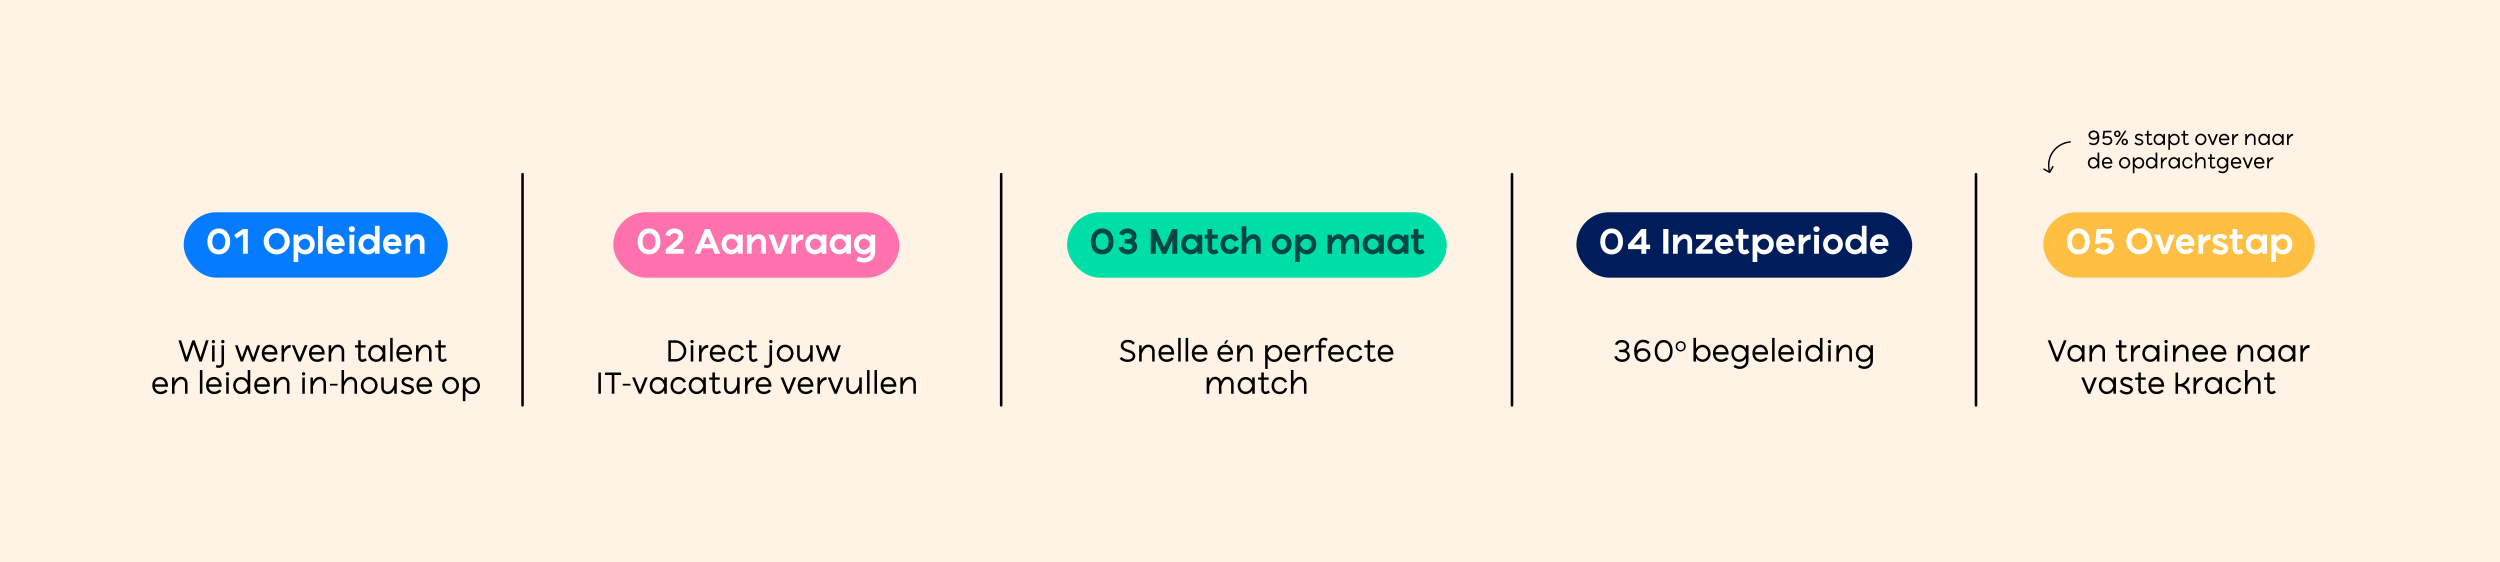 <svg width="1708" height="384" viewBox="0 0 1708 384" fill="none" xmlns="http://www.w3.org/2000/svg">
<rect width="1708" height="384" fill="#FFF3E5"/>
<rect x="419" y="145" width="195.425" height="44.712" rx="22.356" fill="#FF72AD"/>
<path d="M443.391 173.822C438.438 173.822 435.643 170.022 435.643 165.117C435.643 160.091 438.585 156.069 443.44 156.069C448.295 156.069 451.213 160.091 451.213 165.093C451.213 170.022 448.393 173.822 443.391 173.822ZM443.416 170.561C446.064 170.561 447.854 168.747 447.854 165.117C447.854 161.341 445.941 159.331 443.44 159.331C440.939 159.331 439.002 161.366 439.002 165.142C439.002 168.747 440.767 170.561 443.416 170.561ZM454.815 170.34L461.803 164.259C462.588 163.499 463.52 162.543 463.52 161.39C463.52 160.409 462.637 159.282 460.773 159.282C459.082 159.282 458.125 160.262 457.782 161.488L454.594 160.581C455.354 157.957 457.586 156.069 460.773 156.069C463.765 156.069 466.83 157.957 466.83 161.39C466.83 164.137 464.746 166.172 462.784 167.815L459.891 170.144H467.075V173.356H454.815V170.34ZM492.067 173.356H488.315L486.795 169.678H479.733L478.213 173.356H474.51L481.694 156.437H484.858L492.067 173.356ZM483.264 161.17L480.934 166.785H485.593L483.264 161.17ZM507.442 173.381H504.254V171.566C503.126 172.94 501.655 173.773 499.546 173.773C495.77 173.773 492.95 170.757 492.95 167.055C492.95 163.45 495.01 159.944 499.693 159.944C501.606 159.944 503.347 160.875 504.254 162.175V160.36H507.442V173.381ZM504.058 166.883C503.175 164.431 501.582 163.033 499.816 163.033C497.781 163.033 496.211 164.75 496.211 167.055C496.211 169.188 497.977 170.659 499.644 170.659C501.41 170.659 503.126 169.409 504.058 166.883ZM513.5 173.356H510.312V160.36H513.5V162.911C514.653 161.121 516.345 159.968 518.184 159.968C521.666 159.968 523.308 162.567 523.308 165.51V173.356H520.121V165.51C520.121 163.891 519.287 163.156 517.987 163.156C516.394 163.156 514.824 164.504 513.5 167.226V173.356ZM524.972 160.36H528.674L532.058 169.874L535.344 160.36H538.998L533.995 173.381H530.146L524.972 160.36ZM543.815 173.356H540.627V160.36H543.815V162.911C544.967 161.121 546.978 160.164 548.817 160.164V163.646C547.15 163.646 545.139 164.504 543.815 167.226V173.356ZM564.575 173.381H561.388V171.566C560.26 172.94 558.788 173.773 556.68 173.773C552.903 173.773 550.084 170.757 550.084 167.055C550.084 163.45 552.143 159.944 556.827 159.944C558.739 159.944 560.48 160.875 561.388 162.175V160.36H564.575V173.381ZM561.191 166.883C560.309 164.431 558.715 163.033 556.949 163.033C554.914 163.033 553.345 164.75 553.345 167.055C553.345 169.188 555.11 170.659 556.778 170.659C558.543 170.659 560.26 169.409 561.191 166.883ZM581.349 173.381H578.161V171.566C577.033 172.94 575.562 173.773 573.453 173.773C569.677 173.773 566.857 170.757 566.857 167.055C566.857 163.45 568.917 159.944 573.601 159.944C575.513 159.944 577.254 160.875 578.161 162.175V160.36H581.349V173.381ZM577.965 166.883C577.082 164.431 575.489 163.033 573.723 163.033C571.688 163.033 570.119 164.75 570.119 167.055C570.119 169.188 571.884 170.659 573.551 170.659C575.317 170.659 577.033 169.409 577.965 166.883ZM585.029 178.015L586.451 175.269C587.579 175.882 588.977 176.323 590.35 176.274C593.145 176.152 594.567 174.877 594.739 172.057V171.566C593.635 172.94 592.164 173.773 590.031 173.773C586.279 173.773 583.459 170.757 583.459 167.055C583.459 163.45 585.495 159.944 590.178 159.944C592.115 159.944 593.856 160.875 594.763 162.175L594.739 160.36H597.927V171.983C597.927 176.961 594.42 179.168 590.693 179.315C588.805 179.389 586.696 178.947 585.029 178.015ZM594.543 166.883C593.66 164.431 592.091 163.033 590.301 163.033C588.265 163.033 586.721 164.75 586.721 167.055C586.721 169.188 588.462 170.659 590.129 170.659C591.919 170.659 593.611 169.409 594.543 166.883Z" fill="white"/>
<rect x="125.5" y="145" width="180.425" height="44.712" rx="22.356" fill="#057CFF"/>
<path d="M149.431 173.822C144.478 173.822 141.683 170.022 141.683 165.117C141.683 160.091 144.625 156.069 149.48 156.069C154.335 156.069 157.253 160.091 157.253 165.093C157.253 170.022 154.434 173.822 149.431 173.822ZM149.456 170.561C152.104 170.561 153.894 168.747 153.894 165.117C153.894 161.341 151.981 159.331 149.48 159.331C146.979 159.331 145.042 161.366 145.042 165.142C145.042 168.747 146.808 170.561 149.456 170.561ZM169.29 173.356H165.955V160.091L161.664 162.984L159.948 160.532L165.955 156.437V156.462V156.437H169.29V173.356ZM189.074 155.922C194.003 155.922 198 159.895 198 164.872C198 169.85 193.979 173.822 189.05 173.822C184.097 173.822 180.124 169.85 180.124 164.872C180.124 159.895 184.121 155.922 189.074 155.922ZM189.05 170.561C191.992 170.561 194.494 168.06 194.494 164.872C194.494 161.685 191.992 159.159 189.05 159.159C186.132 159.159 183.631 161.685 183.631 164.872C183.631 168.06 186.132 170.561 189.05 170.561ZM200.561 160.385H203.748V162.175C204.876 160.826 206.348 159.993 208.481 159.993C212.233 159.993 215.052 163.009 215.052 166.687C215.052 170.291 213.017 173.822 208.334 173.822C206.397 173.822 204.656 172.866 203.748 171.566V179.021H200.561V160.385ZM203.969 166.883C204.827 169.311 206.421 170.733 208.211 170.733C210.222 170.733 211.791 168.992 211.791 166.687C211.791 164.553 210.026 163.082 208.383 163.082C206.593 163.082 204.901 164.333 203.969 166.883ZM217.309 154.475H220.496V173.356H217.309V154.475ZM232.399 169.188L234.9 171.101C233.601 172.694 231.639 173.602 229.383 173.602C225.386 173.602 222.836 170.659 222.836 166.76C222.836 163.082 225.215 160.017 229.31 160.017C233.184 160.017 235.489 163.426 235.489 166.76V168.011H226.22C226.612 169.605 227.789 170.61 229.408 170.61C230.805 170.61 231.811 169.948 232.399 169.188ZM226.269 165.387H232.032C231.615 163.842 230.487 163.033 229.212 163.033C227.765 163.033 226.612 163.793 226.269 165.387ZM240.372 154.549C241.647 154.549 242.481 155.309 242.481 156.535C242.481 157.761 241.647 158.521 240.372 158.521C239.097 158.521 238.263 157.761 238.263 156.535C238.263 155.309 239.097 154.549 240.372 154.549ZM242.04 160.409V173.356H238.729V160.409H242.04ZM259.333 173.381H256.146V171.566C255.018 172.94 253.547 173.773 251.413 173.773C247.662 173.773 244.842 170.757 244.842 167.055C244.842 163.45 246.901 159.944 251.585 159.944C253.498 159.944 255.238 160.875 256.146 162.175V154.23H259.333V173.381ZM255.95 166.883C255.067 164.431 253.473 163.033 251.707 163.033C249.672 163.033 248.103 164.75 248.103 167.055C248.103 169.188 249.868 170.659 251.511 170.659C253.301 170.659 254.993 169.409 255.95 166.883ZM271.226 169.188L273.727 171.101C272.428 172.694 270.466 173.602 268.21 173.602C264.213 173.602 261.663 170.659 261.663 166.76C261.663 163.082 264.042 160.017 268.137 160.017C272.011 160.017 274.316 163.426 274.316 166.76V168.011H265.047C265.439 169.605 266.616 170.61 268.235 170.61C269.633 170.61 270.638 169.948 271.226 169.188ZM265.096 165.387H270.859C270.442 163.842 269.314 163.033 268.039 163.033C266.592 163.033 265.439 163.793 265.096 165.387ZM280.229 173.356H277.041V160.36H280.229V162.911C281.382 161.121 283.074 159.968 284.913 159.968C288.395 159.968 290.037 162.567 290.037 165.51V173.356H286.85V165.51C286.85 163.891 286.016 163.156 284.716 163.156C283.123 163.156 281.553 164.504 280.229 167.226V173.356Z" fill="white"/>
<rect x="1077" y="145" width="229.425" height="44.712" rx="22.356" fill="#001D5B"/>
<path d="M1101.04 173.822C1096.08 173.822 1093.29 170.022 1093.29 165.117C1093.29 160.091 1096.23 156.069 1101.09 156.069C1105.94 156.069 1108.86 160.091 1108.86 165.093C1108.86 170.022 1106.04 173.822 1101.04 173.822ZM1101.06 170.561C1103.71 170.561 1105.5 168.747 1105.5 165.117C1105.5 161.341 1103.59 159.331 1101.09 159.331C1098.59 159.331 1096.65 161.366 1096.65 165.142C1096.65 168.747 1098.41 170.561 1101.06 170.561ZM1127.35 167.128V170.193H1124.7V173.381H1121.39V170.193H1112.31V167.128L1121.39 156.437H1124.7V167.128H1127.35ZM1121.39 161.096L1116.26 167.128H1121.39V161.096ZM1139.87 173.356H1136.32V156.437H1139.87V173.356ZM1146.23 173.356H1143.04V160.36H1146.23V162.911C1147.38 161.121 1149.08 159.968 1150.91 159.968C1154.4 159.968 1156.04 162.567 1156.04 165.51V173.356H1152.85V165.51C1152.85 163.891 1152.02 163.156 1150.72 163.156C1149.12 163.156 1147.56 164.504 1146.23 167.226V173.356ZM1158.56 170.34L1165.57 163.352H1158.71V160.336H1169.91V163.352L1162.88 170.34H1170.06V173.356H1158.54V170.34H1158.56ZM1181.18 169.188L1183.68 171.101C1182.38 172.694 1180.42 173.602 1178.16 173.602C1174.17 173.602 1171.62 170.659 1171.62 166.76C1171.62 163.082 1174 160.017 1178.09 160.017C1181.96 160.017 1184.27 163.426 1184.27 166.76V168.011H1175C1175.39 169.605 1176.57 170.61 1178.19 170.61C1179.59 170.61 1180.59 169.948 1181.18 169.188ZM1175.05 165.387H1180.81C1180.4 163.842 1179.27 163.033 1177.99 163.033C1176.55 163.033 1175.39 163.793 1175.05 165.387ZM1187.73 156.462H1190.92V160.36H1194.65V163.058H1190.92V169.678C1190.92 170.389 1191.38 170.782 1192.05 170.782C1192.63 170.782 1193.22 170.438 1193.64 170.12L1195.28 172.474C1194.25 173.234 1193.17 173.822 1191.85 173.822C1189.52 173.822 1187.73 172.057 1187.73 169.678V163.058H1185.79V160.36H1187.73V156.462ZM1197.38 160.385H1200.56V162.175C1201.69 160.826 1203.16 159.993 1205.3 159.993C1209.05 159.993 1211.87 163.009 1211.87 166.687C1211.87 170.291 1209.83 173.822 1205.15 173.822C1203.21 173.822 1201.47 172.866 1200.56 171.566V179.021H1197.38V160.385ZM1200.78 166.883C1201.64 169.311 1203.24 170.733 1205.03 170.733C1207.04 170.733 1208.61 168.992 1208.61 166.687C1208.61 164.553 1206.84 163.082 1205.2 163.082C1203.41 163.082 1201.72 164.333 1200.78 166.883ZM1223.02 169.188L1225.53 171.101C1224.23 172.694 1222.26 173.602 1220.01 173.602C1216.01 173.602 1213.46 170.659 1213.46 166.76C1213.46 163.082 1215.84 160.017 1219.93 160.017C1223.81 160.017 1226.11 163.426 1226.11 166.76V168.011H1216.84C1217.24 169.605 1218.41 170.61 1220.03 170.61C1221.43 170.61 1222.44 169.948 1223.02 169.188ZM1216.89 165.387H1222.66C1222.24 163.842 1221.11 163.033 1219.84 163.033C1218.39 163.033 1217.24 163.793 1216.89 165.387ZM1232.03 173.356H1228.84V160.36H1232.03V162.911C1233.18 161.121 1235.19 160.164 1237.03 160.164V163.646C1235.36 163.646 1233.35 164.504 1232.03 167.226V173.356ZM1241.04 154.549C1242.32 154.549 1243.15 155.309 1243.15 156.535C1243.15 157.761 1242.32 158.521 1241.04 158.521C1239.77 158.521 1238.93 157.761 1238.93 156.535C1238.93 155.309 1239.77 154.549 1241.04 154.549ZM1242.71 160.409V173.356H1239.4V160.409H1242.71ZM1252.25 173.773C1248.45 173.773 1245.51 170.61 1245.51 166.858C1245.51 163.082 1248.55 159.944 1252.35 159.944C1256.1 159.944 1259.07 163.082 1259.07 166.858C1259.07 170.635 1256.01 173.773 1252.25 173.773ZM1252.23 170.635C1254.17 170.635 1255.81 168.943 1255.81 166.834C1255.81 164.75 1254.24 163.058 1252.33 163.058C1250.42 163.058 1248.77 164.75 1248.77 166.883C1248.77 168.967 1250.32 170.635 1252.23 170.635ZM1275.22 173.381H1272.03V171.566C1270.9 172.94 1269.43 173.773 1267.3 173.773C1263.55 173.773 1260.73 170.757 1260.73 167.055C1260.73 163.45 1262.79 159.944 1267.47 159.944C1269.38 159.944 1271.13 160.875 1272.03 162.175V154.23H1275.22V173.381ZM1271.84 166.883C1270.95 164.431 1269.36 163.033 1267.59 163.033C1265.56 163.033 1263.99 164.75 1263.99 167.055C1263.99 169.188 1265.76 170.659 1267.4 170.659C1269.19 170.659 1270.88 169.409 1271.84 166.883ZM1287.11 169.188L1289.61 171.101C1288.31 172.694 1286.35 173.602 1284.1 173.602C1280.1 173.602 1277.55 170.659 1277.55 166.76C1277.55 163.082 1279.93 160.017 1284.02 160.017C1287.9 160.017 1290.2 163.426 1290.2 166.76V168.011H1280.93C1281.33 169.605 1282.5 170.61 1284.12 170.61C1285.52 170.61 1286.52 169.948 1287.11 169.188ZM1280.98 165.387H1286.75C1286.33 163.842 1285.2 163.033 1283.93 163.033C1282.48 163.033 1281.33 163.793 1280.98 165.387Z" fill="white"/>
<rect x="729" y="145" width="259.425" height="44.712" rx="22.356" fill="#00DEA8"/>
<path d="M752.963 173.822C748.01 173.822 745.215 170.022 745.215 165.117C745.215 160.091 748.157 156.069 753.012 156.069C757.868 156.069 760.786 160.091 760.786 165.093C760.786 170.022 757.966 173.822 752.963 173.822ZM752.988 170.561C755.636 170.561 757.426 168.747 757.426 165.117C757.426 161.341 755.514 159.331 753.012 159.331C750.511 159.331 748.574 161.366 748.574 165.142C748.574 168.747 750.34 170.561 752.988 170.561ZM768.384 166.442V163.401H770.763C772.209 163.401 773.141 162.469 773.141 161.439C773.141 160.459 772.283 159.331 770.272 159.331C768.458 159.331 767.894 160.238 767.624 160.924L764.534 159.772C765.27 157.761 767.109 156.094 770.444 156.094C773.386 156.094 776.451 157.982 776.451 161.219C776.451 162.69 775.814 163.842 774.882 164.701C776.108 165.559 776.917 166.858 776.917 168.501C776.917 171.714 773.705 173.773 770.517 173.773C767.869 173.773 764.878 172.351 764.093 169.261L767.305 168.452C767.599 169.58 768.825 170.537 770.64 170.537C772.724 170.537 773.607 169.311 773.607 168.354C773.607 167.496 772.92 166.442 770.934 166.442H768.384ZM789.618 173.356H786.185V156.437H789.716L795.356 168.796L800.824 156.437H804.331V173.381H800.898V164.284L796.778 173.356H794.007L789.618 164.063V173.356ZM821.396 173.381H818.209V171.566C817.081 172.94 815.61 173.773 813.501 173.773C809.725 173.773 806.905 170.757 806.905 167.055C806.905 163.45 808.964 159.944 813.648 159.944C815.56 159.944 817.301 160.875 818.209 162.175V160.36H821.396V173.381ZM818.013 166.883C817.13 164.431 815.536 163.033 813.77 163.033C811.735 163.033 810.166 164.75 810.166 167.055C810.166 169.188 811.931 170.659 813.599 170.659C815.364 170.659 817.081 169.409 818.013 166.883ZM825.002 156.462H828.19V160.36H831.917V163.058H828.19V169.678C828.19 170.389 828.656 170.782 829.318 170.782C829.907 170.782 830.495 170.438 830.912 170.12L832.555 172.474C831.525 173.234 830.446 173.822 829.122 173.822C826.792 173.822 825.002 172.057 825.002 169.678V163.058H823.065V160.36H825.002V156.462ZM846.175 163.769L843.282 165.068C842.742 163.891 841.614 163.18 840.339 163.18C838.255 163.18 837.004 164.75 837.004 166.883C837.004 168.894 838.23 170.389 840.192 170.463C841.737 170.537 842.963 169.727 843.355 168.232L846.445 169.065C845.611 172.155 842.938 173.7 840.07 173.577C836.048 173.43 833.792 170.242 833.792 166.883C833.792 163.45 836.073 160.066 840.339 160.066C842.889 160.066 845.121 161.439 846.175 163.769ZM851.495 173.356H848.308V154.5H851.495V162.911C852.648 161.121 854.34 159.968 856.179 159.968C859.661 159.968 861.304 162.567 861.304 165.51V173.356H858.116V165.51C858.116 163.891 857.282 163.156 855.983 163.156C854.389 163.156 852.82 164.504 851.495 167.226V173.356ZM875.602 173.773C871.802 173.773 868.859 170.61 868.859 166.858C868.859 163.082 871.9 159.944 875.7 159.944C879.452 159.944 882.419 163.082 882.419 166.858C882.419 170.635 879.354 173.773 875.602 173.773ZM875.578 170.635C877.515 170.635 879.158 168.943 879.158 166.834C879.158 164.75 877.589 163.058 875.676 163.058C873.763 163.058 872.12 164.75 872.12 166.883C872.12 168.967 873.665 170.635 875.578 170.635ZM884.812 160.385H888V162.175C889.128 160.826 890.599 159.993 892.732 159.993C896.484 159.993 899.304 163.009 899.304 166.687C899.304 170.291 897.269 173.822 892.585 173.822C890.648 173.822 888.907 172.866 888 171.566V179.021H884.812V160.385ZM888.22 166.883C889.079 169.311 890.672 170.733 892.463 170.733C894.473 170.733 896.043 168.992 896.043 166.687C896.043 164.553 894.277 163.082 892.634 163.082C890.844 163.082 889.152 164.333 888.22 166.883ZM910.125 173.356H906.937V160.36H910.125V162.763C910.836 161.072 912.503 159.968 914.318 159.968C917.26 159.968 918.683 161.93 919.001 163.229C919.663 161.415 921.748 159.968 923.587 159.968C927.069 159.968 928.564 162.567 928.564 165.51V173.356H925.377V165.51C925.377 163.891 924.543 163.156 923.243 163.156C921.65 163.156 920.669 164.504 919.345 167.177V173.356H916.157V165.51C916.157 163.891 915.323 163.156 914.024 163.156C912.43 163.156 911.449 164.504 910.125 167.226V173.356ZM945.468 173.381H942.281V171.566C941.153 172.94 939.682 173.773 937.573 173.773C933.797 173.773 930.977 170.757 930.977 167.055C930.977 163.45 933.036 159.944 937.72 159.944C939.633 159.944 941.374 160.875 942.281 162.175V160.36H945.468V173.381ZM942.085 166.883C941.202 164.431 939.608 163.033 937.843 163.033C935.807 163.033 934.238 164.75 934.238 167.055C934.238 169.188 936.003 170.659 937.671 170.659C939.436 170.659 941.153 169.409 942.085 166.883ZM962.242 173.381H959.055V171.566C957.927 172.94 956.455 173.773 954.347 173.773C950.57 173.773 947.75 170.757 947.75 167.055C947.75 163.45 949.81 159.944 954.494 159.944C956.406 159.944 958.147 160.875 959.055 162.175V160.36H962.242V173.381ZM958.858 166.883C957.976 164.431 956.382 163.033 954.616 163.033C952.581 163.033 951.012 164.75 951.012 167.055C951.012 169.188 952.777 170.659 954.445 170.659C956.21 170.659 957.927 169.409 958.858 166.883ZM965.848 156.462H969.036V160.36H972.763V163.058H969.036V169.678C969.036 170.389 969.502 170.782 970.164 170.782C970.752 170.782 971.341 170.438 971.758 170.12L973.401 172.474C972.371 173.234 971.292 173.822 969.968 173.822C967.638 173.822 965.848 172.057 965.848 169.678V163.058H963.911V160.36H965.848V156.462Z" fill="#004747"/>
<rect x="1396" y="145" width="185.425" height="44.712" rx="22.356" fill="#FFBF43"/>
<path d="M1419.96 173.822C1415.01 173.822 1412.22 170.022 1412.22 165.117C1412.22 160.091 1415.16 156.069 1420.01 156.069C1424.87 156.069 1427.79 160.091 1427.79 165.093C1427.79 170.022 1424.97 173.822 1419.96 173.822ZM1419.99 170.561C1422.64 170.561 1424.43 168.747 1424.43 165.117C1424.43 161.341 1422.51 159.331 1420.01 159.331C1417.51 159.331 1415.58 161.366 1415.58 165.142C1415.58 168.747 1417.34 170.561 1419.99 170.561ZM1435.51 159.674L1435.16 162.862C1435.83 162.567 1436.83 162.298 1437.74 162.298C1441.42 162.298 1444.16 164.529 1444.16 168.084C1444.16 171.468 1441.1 173.871 1437.59 173.871C1434.8 173.871 1433.06 173.013 1431.24 171.297L1433.5 168.869C1434.8 170.095 1435.75 170.635 1437.59 170.635C1439.75 170.635 1440.8 169.188 1440.8 168.084C1440.8 166.858 1439.85 165.534 1437.57 165.534C1436.19 165.534 1435.21 166.074 1434.72 166.368L1434.31 166.638H1431.36L1432.54 156.413H1442.96V159.674H1435.51ZM1461.64 155.922C1466.57 155.922 1470.57 159.895 1470.57 164.872C1470.57 169.85 1466.55 173.822 1461.62 173.822C1456.67 173.822 1452.69 169.85 1452.69 164.872C1452.69 159.895 1456.69 155.922 1461.64 155.922ZM1461.62 170.561C1464.56 170.561 1467.06 168.06 1467.06 164.872C1467.06 161.685 1464.56 159.159 1461.62 159.159C1458.7 159.159 1456.2 161.685 1456.2 164.872C1456.2 168.06 1458.7 170.561 1461.62 170.561ZM1471.81 160.36H1475.51L1478.89 169.874L1482.18 160.36H1485.83L1480.83 173.381H1476.98L1471.81 160.36ZM1496.14 169.188L1498.65 171.101C1497.35 172.694 1495.38 173.602 1493.13 173.602C1489.13 173.602 1486.58 170.659 1486.58 166.76C1486.58 163.082 1488.96 160.017 1493.06 160.017C1496.93 160.017 1499.23 163.426 1499.23 166.76V168.011H1489.97C1490.36 169.605 1491.53 170.61 1493.15 170.61C1494.55 170.61 1495.56 169.948 1496.14 169.188ZM1490.01 165.387H1495.78C1495.36 163.842 1494.23 163.033 1492.96 163.033C1491.51 163.033 1490.36 163.793 1490.01 165.387ZM1505.15 173.356H1501.96V160.36H1505.15V162.911C1506.3 161.121 1508.31 160.164 1510.15 160.164V163.646C1508.48 163.646 1506.47 164.504 1505.15 167.226V173.356ZM1511.27 171.591L1513.33 169.335C1514.38 170.463 1515.61 171.15 1517.01 171.15C1518.58 171.15 1519.07 170.414 1519.07 169.924C1519.07 169.237 1518.13 168.82 1516.49 168.33C1513.94 167.594 1511.64 166.589 1511.64 163.867C1511.64 161.145 1514.16 159.796 1516.81 159.796C1518.82 159.796 1520.59 160.63 1521.84 161.93L1519.7 164.137C1519.09 163.499 1518.01 162.69 1516.69 162.69C1515.34 162.69 1514.92 163.278 1514.92 163.793C1514.92 164.627 1516.54 165.019 1517.33 165.265C1520.07 166.098 1522.3 167.226 1522.3 169.801C1522.3 172.351 1520.15 173.994 1517.03 173.994C1515.09 173.994 1512.89 173.258 1511.27 171.591ZM1525.25 156.462H1528.44V160.36H1532.17V163.058H1528.44V169.678C1528.44 170.389 1528.91 170.782 1529.57 170.782C1530.16 170.782 1530.74 170.438 1531.16 170.12L1532.8 172.474C1531.77 173.234 1530.7 173.822 1529.37 173.822C1527.04 173.822 1525.25 172.057 1525.25 169.678V163.058H1523.31V160.36H1525.25V156.462ZM1548.8 173.381H1545.61V171.566C1544.48 172.94 1543.01 173.773 1540.9 173.773C1537.13 173.773 1534.31 170.757 1534.31 167.055C1534.31 163.45 1536.37 159.944 1541.05 159.944C1542.96 159.944 1544.7 160.875 1545.61 162.175V160.36H1548.8V173.381ZM1545.42 166.883C1544.53 164.431 1542.94 163.033 1541.17 163.033C1539.14 163.033 1537.57 164.75 1537.57 167.055C1537.57 169.188 1539.33 170.659 1541 170.659C1542.77 170.659 1544.48 169.409 1545.42 166.883ZM1551.67 160.385H1554.86V162.175C1555.99 160.826 1557.46 159.993 1559.59 159.993C1563.34 159.993 1566.16 163.009 1566.16 166.687C1566.16 170.291 1564.13 173.822 1559.44 173.822C1557.51 173.822 1555.76 172.866 1554.86 171.566V179.021H1551.67V160.385ZM1555.08 166.883C1555.94 169.311 1557.53 170.733 1559.32 170.733C1561.33 170.733 1562.9 168.992 1562.9 166.687C1562.9 164.553 1561.13 163.082 1559.49 163.082C1557.7 163.082 1556.01 164.333 1555.08 166.883Z" fill="white"/>
<path d="M684 119L684 276.923" stroke="black" stroke-width="1.755" stroke-linecap="round"/>
<path d="M357 119L357 276.923" stroke="black" stroke-width="1.755" stroke-linecap="round"/>
<path d="M1350 119L1350 276.923" stroke="black" stroke-width="1.755" stroke-linecap="round"/>
<path d="M1033 119L1033 276.923" stroke="black" stroke-width="1.755" stroke-linecap="round"/>
<path d="M461.629 247.021L456.61 247V232.51L461.629 232.489C465.64 232.489 468.895 235.744 468.895 239.755C468.895 243.766 465.64 247.021 461.629 247.021ZM458.353 234.19V245.32H461.629C464.674 245.32 467.131 242.8 467.131 239.755C467.131 236.71 464.674 234.19 461.629 234.19H458.353ZM472.815 232.216C473.466 232.216 473.97 232.72 473.97 233.371C473.97 234.022 473.466 234.526 472.815 234.526C472.164 234.526 471.66 234.022 471.66 233.371C471.66 232.72 472.164 232.216 472.815 232.216ZM471.933 235.87H473.655V247H471.933V235.87ZM479.34 247.021H477.597V235.891H479.319V238.663C480.432 236.395 482.028 235.618 483.834 235.618V237.55C481.797 237.55 480.075 239.188 479.34 241.771V247.021ZM494.019 244.06L495.342 245.131C494.25 246.496 492.549 247.273 490.554 247.273C487.11 247.273 484.926 244.795 484.926 241.351C484.926 238.117 486.816 235.513 490.344 235.513C493.62 235.513 495.615 238.348 495.615 241.351V242.212H486.732C487.026 244.312 488.454 245.593 490.554 245.593C492.087 245.593 493.284 244.963 494.019 244.06ZM486.711 240.595H493.83C493.557 238.642 492.171 237.214 490.344 237.214C488.223 237.214 486.963 238.516 486.711 240.595ZM508.07 238.747L506.495 239.461C505.886 238.096 504.584 237.214 503.093 237.214C500.657 237.214 499.292 239.209 499.292 241.561C499.292 243.766 500.594 245.53 502.904 245.635C504.689 245.698 506.138 244.711 506.621 242.947L508.28 243.388C507.587 246.034 505.319 247.399 502.841 247.315C499.439 247.168 497.528 244.522 497.528 241.561C497.528 238.579 499.418 235.534 503.093 235.534C505.256 235.534 507.167 236.773 508.07 238.747ZM511.837 232.489H513.559V235.87H516.856V237.424H513.559V244.249C513.559 245.026 514.021 245.593 514.798 245.593C515.512 245.593 516.226 245.131 516.751 244.732L517.78 246.076C516.94 246.727 515.911 247.273 514.819 247.273C513.118 247.273 511.837 245.992 511.837 244.249V237.424H509.653V235.87H511.837V232.489ZM526.637 232.216C527.288 232.216 527.792 232.72 527.792 233.371C527.792 234.022 527.288 234.526 526.637 234.526C525.986 234.526 525.482 234.022 525.482 233.371C525.482 232.72 525.986 232.216 526.637 232.216ZM525.734 235.891H527.456V247.567C527.456 249.793 526.238 251.326 523.991 251.326C523.172 251.326 522.374 251.095 521.828 250.927L522.374 249.289C522.941 249.478 523.55 249.646 524.075 249.646C525.335 249.646 525.734 248.806 525.734 247.63V235.891ZM536.442 235.45C539.634 235.471 542.175 238.138 542.154 241.372C542.112 244.585 539.571 247.252 536.358 247.252C533.187 247.252 530.646 244.585 530.667 241.351C530.709 238.138 533.25 235.471 536.442 235.45ZM536.379 245.572C538.563 245.572 540.348 243.682 540.369 241.351C540.39 239.02 538.626 237.13 536.442 237.13C534.258 237.13 532.473 239.041 532.452 241.372C532.431 243.682 534.195 245.572 536.379 245.572ZM553.482 235.87H555.225V247.021H553.503V244.018C552.411 246.286 550.794 247.273 549.009 247.273C546.153 247.273 544.62 245.026 544.62 242.779V235.87H546.342V242.779C546.342 244.291 547.308 245.551 549.009 245.551C551.025 245.551 552.621 243.304 553.482 240.721V235.87ZM557.269 235.87H559.075L561.994 244.249L565.06 235.87H566.677L569.743 244.249L572.662 235.87H574.468L570.604 247H568.987L565.858 238.432L562.75 247H561.133L557.269 235.87ZM410.546 269H408.803V254.51H410.546V269ZM419.717 269H417.974V256.19H413.354V254.51H424.358V256.19H419.717V269ZM425.441 262.217H430.691V263.435H425.441V262.217ZM431.835 257.87H433.767L437.232 266.522L440.613 257.849L442.545 257.87L438.051 269.021H436.455L431.835 257.87ZM455.577 269H453.834V266.732C452.637 268.37 451.209 269.252 449.34 269.252C446.148 269.252 443.88 266.69 443.88 263.435C443.88 260.432 445.98 257.555 449.403 257.555C451.44 257.555 452.889 258.605 453.834 260.054V257.87H455.577V269ZM453.813 263.435C453.057 260.81 451.608 259.256 449.34 259.256C447.261 259.256 445.644 261.104 445.644 263.624C445.644 265.808 447.261 267.572 449.256 267.572C450.957 267.572 452.847 266.69 453.813 263.435ZM468.62 260.747L467.045 261.461C466.436 260.096 465.134 259.214 463.643 259.214C461.207 259.214 459.842 261.209 459.842 263.561C459.842 265.766 461.144 267.53 463.454 267.635C465.239 267.698 466.688 266.711 467.171 264.947L468.83 265.388C468.137 268.034 465.869 269.399 463.391 269.315C459.989 269.168 458.078 266.522 458.078 263.561C458.078 260.579 459.968 257.534 463.643 257.534C465.806 257.534 467.717 258.773 468.62 260.747ZM482.236 269H480.493V266.732C479.296 268.37 477.868 269.252 475.999 269.252C472.807 269.252 470.539 266.69 470.539 263.435C470.539 260.432 472.639 257.555 476.062 257.555C478.099 257.555 479.548 258.605 480.493 260.054V257.87H482.236V269ZM480.472 263.435C479.716 260.81 478.267 259.256 475.999 259.256C473.92 259.256 472.303 261.104 472.303 263.624C472.303 265.808 473.92 267.572 475.915 267.572C477.616 267.572 479.506 266.69 480.472 263.435ZM486.711 254.489H488.433V257.87H491.73V259.424H488.433V266.249C488.433 267.026 488.895 267.593 489.672 267.593C490.386 267.593 491.1 267.131 491.625 266.732L492.654 268.076C491.814 268.727 490.785 269.273 489.693 269.273C487.992 269.273 486.711 267.992 486.711 266.249V259.424H484.527V257.87H486.711V254.489ZM503.573 257.87H505.316V269.021H503.594V266.018C502.502 268.286 500.885 269.273 499.1 269.273C496.244 269.273 494.711 267.026 494.711 264.779V257.87H496.433V264.779C496.433 266.291 497.399 267.551 499.1 267.551C501.116 267.551 502.712 265.304 503.573 262.721V257.87ZM510.721 269.021H508.978V257.891H510.7V260.663C511.813 258.395 513.409 257.618 515.215 257.618V259.55C513.178 259.55 511.456 261.188 510.721 263.771V269.021ZM525.4 266.06L526.723 267.131C525.631 268.496 523.93 269.273 521.935 269.273C518.491 269.273 516.307 266.795 516.307 263.351C516.307 260.117 518.197 257.513 521.725 257.513C525.001 257.513 526.996 260.348 526.996 263.351V264.212H518.113C518.407 266.312 519.835 267.593 521.935 267.593C523.468 267.593 524.665 266.963 525.4 266.06ZM518.092 262.595H525.211C524.938 260.642 523.552 259.214 521.725 259.214C519.604 259.214 518.344 260.516 518.092 262.595ZM533.253 257.87H535.185L538.65 266.522L542.031 257.849L543.963 257.87L539.469 269.021H537.873L533.253 257.87ZM554.058 266.06L555.381 267.131C554.289 268.496 552.588 269.273 550.593 269.273C547.149 269.273 544.965 266.795 544.965 263.351C544.965 260.117 546.855 257.513 550.383 257.513C553.659 257.513 555.654 260.348 555.654 263.351V264.212H546.771C547.065 266.312 548.493 267.593 550.593 267.593C552.126 267.593 553.323 266.963 554.058 266.06ZM546.75 262.595H553.869C553.596 260.642 552.21 259.214 550.383 259.214C548.262 259.214 547.002 260.516 546.75 262.595ZM560.235 269.021H558.492V257.891H560.214V260.663C561.327 258.395 562.923 257.618 564.729 257.618V259.55C562.692 259.55 560.97 261.188 560.235 263.771V269.021ZM565.5 257.87H567.432L570.897 266.522L574.278 257.849L576.21 257.87L571.716 269.021H570.12L565.5 257.87ZM587.037 257.87H588.78V269.021H587.058V266.018C585.966 268.286 584.349 269.273 582.564 269.273C579.708 269.273 578.175 267.026 578.175 264.779V257.87H579.897V264.779C579.897 266.291 580.863 267.551 582.564 267.551C584.58 267.551 586.176 265.304 587.037 262.721V257.87ZM592.357 252.809H594.079V269H592.357V252.809ZM597.453 252.809H599.175V269H597.453V252.809ZM610.76 266.06L612.083 267.131C610.991 268.496 609.29 269.273 607.295 269.273C603.851 269.273 601.667 266.795 601.667 263.351C601.667 260.117 603.557 257.513 607.085 257.513C610.361 257.513 612.356 260.348 612.356 263.351V264.212H603.473C603.767 266.312 605.195 267.593 607.295 267.593C608.828 267.593 610.025 266.963 610.76 266.06ZM603.452 262.595H610.571C610.298 260.642 608.912 259.214 607.085 259.214C604.964 259.214 603.704 260.516 603.452 262.595ZM616.873 269.021H615.13V257.891H616.852V260.663C617.965 258.395 619.561 257.408 621.367 257.408C624.202 257.408 625.735 259.655 625.735 261.902V269.021H624.013V261.902C624.013 260.411 623.047 259.13 621.367 259.13C619.33 259.13 617.734 261.377 616.873 263.981V269.021Z" fill="black"/>
<path d="M140.674 232.51H142.522L137.881 247H136.222L132.211 235.345L128.221 247H126.562L121.9 232.51H123.748L127.444 244.018L131.392 232.51H133.051L136.999 244.018L140.674 232.51ZM145.771 232.216C146.422 232.216 146.926 232.72 146.926 233.371C146.926 234.022 146.422 234.526 145.771 234.526C145.12 234.526 144.616 234.022 144.616 233.371C144.616 232.72 145.12 232.216 145.771 232.216ZM144.889 235.87H146.611V247H144.889V235.87ZM152.233 232.216C152.884 232.216 153.388 232.72 153.388 233.371C153.388 234.022 152.884 234.526 152.233 234.526C151.582 234.526 151.078 234.022 151.078 233.371C151.078 232.72 151.582 232.216 152.233 232.216ZM151.33 235.891H153.052V247.567C153.052 249.793 151.834 251.326 149.587 251.326C148.768 251.326 147.97 251.095 147.424 250.927L147.97 249.289C148.537 249.478 149.146 249.646 149.671 249.646C150.931 249.646 151.33 248.806 151.33 247.63V235.891ZM160.543 235.87H162.349L165.268 244.249L168.334 235.87H169.951L173.017 244.249L175.936 235.87H177.742L173.878 247H172.261L169.132 238.432L166.024 247H164.407L160.543 235.87ZM187.933 244.06L189.256 245.131C188.164 246.496 186.463 247.273 184.468 247.273C181.024 247.273 178.84 244.795 178.84 241.351C178.84 238.117 180.73 235.513 184.258 235.513C187.534 235.513 189.529 238.348 189.529 241.351V242.212H180.646C180.94 244.312 182.368 245.593 184.468 245.593C186.001 245.593 187.198 244.963 187.933 244.06ZM180.625 240.595H187.744C187.471 238.642 186.085 237.214 184.258 237.214C182.137 237.214 180.877 238.516 180.625 240.595ZM194.11 247.021H192.367V235.891H194.089V238.663C195.202 236.395 196.798 235.618 198.604 235.618V237.55C196.567 237.55 194.845 239.188 194.11 241.771V247.021ZM199.375 235.87H201.307L204.772 244.522L208.153 235.849L210.085 235.87L205.591 247.021H203.995L199.375 235.87ZM220.18 244.06L221.503 245.131C220.411 246.496 218.71 247.273 216.715 247.273C213.271 247.273 211.087 244.795 211.087 241.351C211.087 238.117 212.977 235.513 216.505 235.513C219.781 235.513 221.776 238.348 221.776 241.351V242.212H212.893C213.187 244.312 214.615 245.593 216.715 245.593C218.248 245.593 219.445 244.963 220.18 244.06ZM212.872 240.595H219.991C219.718 238.642 218.332 237.214 216.505 237.214C214.384 237.214 213.124 238.516 212.872 240.595ZM226.294 247.021H224.551V235.891H226.273V238.663C227.386 236.395 228.982 235.408 230.788 235.408C233.623 235.408 235.156 237.655 235.156 239.902V247.021H233.434V239.902C233.434 238.411 232.468 237.13 230.788 237.13C228.751 237.13 227.155 239.377 226.294 241.981V247.021ZM244.736 232.489H246.458V235.87H249.755V237.424H246.458V244.249C246.458 245.026 246.92 245.593 247.697 245.593C248.411 245.593 249.125 245.131 249.65 244.732L250.679 246.076C249.839 246.727 248.81 247.273 247.718 247.273C246.017 247.273 244.736 245.992 244.736 244.249V237.424H242.552V235.87H244.736V232.489ZM263.228 247H261.485V244.732C260.288 246.37 258.86 247.252 256.991 247.252C253.799 247.252 251.531 244.69 251.531 241.435C251.531 238.432 253.631 235.555 257.054 235.555C259.091 235.555 260.54 236.605 261.485 238.054V235.87H263.228V247ZM261.464 241.435C260.708 238.81 259.259 237.256 256.991 237.256C254.912 237.256 253.295 239.104 253.295 241.624C253.295 243.808 254.912 245.572 256.907 245.572C258.608 245.572 260.498 244.69 261.464 241.435ZM266.569 230.809H268.291V247H266.569V230.809ZM279.876 244.06L281.199 245.131C280.107 246.496 278.406 247.273 276.411 247.273C272.967 247.273 270.783 244.795 270.783 241.351C270.783 238.117 272.673 235.513 276.201 235.513C279.477 235.513 281.472 238.348 281.472 241.351V242.212H272.589C272.883 244.312 274.311 245.593 276.411 245.593C277.944 245.593 279.141 244.963 279.876 244.06ZM272.568 240.595H279.687C279.414 238.642 278.028 237.214 276.201 237.214C274.08 237.214 272.82 238.516 272.568 240.595ZM285.99 247.021H284.247V235.891H285.969V238.663C287.082 236.395 288.678 235.408 290.484 235.408C293.319 235.408 294.852 237.655 294.852 239.902V247.021H293.13V239.902C293.13 238.411 292.164 237.13 290.484 237.13C288.447 237.13 286.851 239.377 285.99 241.981V247.021ZM299.479 232.489H301.201V235.87H304.498V237.424H301.201V244.249C301.201 245.026 301.663 245.593 302.44 245.593C303.154 245.593 303.868 245.131 304.393 244.732L305.422 246.076C304.582 246.727 303.553 247.273 302.461 247.273C300.76 247.273 299.479 245.992 299.479 244.249V237.424H297.295V235.87H299.479V232.489ZM113.139 266.06L114.462 267.131C113.37 268.496 111.669 269.273 109.674 269.273C106.23 269.273 104.046 266.795 104.046 263.351C104.046 260.117 105.936 257.513 109.464 257.513C112.74 257.513 114.735 260.348 114.735 263.351V264.212H105.852C106.146 266.312 107.574 267.593 109.674 267.593C111.207 267.593 112.404 266.963 113.139 266.06ZM105.831 262.595H112.95C112.677 260.642 111.291 259.214 109.464 259.214C107.343 259.214 106.083 260.516 105.831 262.595ZM119.252 269.021H117.509V257.891H119.231V260.663C120.344 258.395 121.94 257.408 123.746 257.408C126.581 257.408 128.114 259.655 128.114 261.902V269.021H126.392V261.902C126.392 260.411 125.426 259.13 123.746 259.13C121.709 259.13 120.113 261.377 119.252 263.981V269.021ZM136.56 252.809H138.282V269H136.56V252.809ZM149.867 266.06L151.19 267.131C150.098 268.496 148.397 269.273 146.402 269.273C142.958 269.273 140.774 266.795 140.774 263.351C140.774 260.117 142.664 257.513 146.192 257.513C149.468 257.513 151.463 260.348 151.463 263.351V264.212H142.58C142.874 266.312 144.302 267.593 146.402 267.593C147.935 267.593 149.132 266.963 149.867 266.06ZM142.559 262.595H149.678C149.405 260.642 148.019 259.214 146.192 259.214C144.071 259.214 142.811 260.516 142.559 262.595ZM155.434 254.216C156.085 254.216 156.589 254.72 156.589 255.371C156.589 256.022 156.085 256.526 155.434 256.526C154.783 256.526 154.279 256.022 154.279 255.371C154.279 254.72 154.783 254.216 155.434 254.216ZM154.552 257.87H156.274V269H154.552V257.87ZM169.225 263.435C168.469 260.81 167.02 259.256 164.752 259.256C162.652 259.256 161.056 261.104 161.056 263.624C161.056 265.808 162.652 267.572 164.668 267.572C166.348 267.572 168.259 266.69 169.225 263.435ZM170.989 252.809V269H169.246V266.732C168.049 268.37 166.621 269.252 164.752 269.252C161.56 269.252 159.292 266.69 159.292 263.435C159.292 260.432 161.371 257.555 164.815 257.555C166.852 257.555 168.301 258.605 169.246 260.054V252.809H170.989ZM182.77 266.06L184.093 267.131C183.001 268.496 181.3 269.273 179.305 269.273C175.861 269.273 173.677 266.795 173.677 263.351C173.677 260.117 175.567 257.513 179.095 257.513C182.371 257.513 184.366 260.348 184.366 263.351V264.212H175.483C175.777 266.312 177.205 267.593 179.305 267.593C180.838 267.593 182.035 266.963 182.77 266.06ZM175.462 262.595H182.581C182.308 260.642 180.922 259.214 179.095 259.214C176.974 259.214 175.714 260.516 175.462 262.595ZM188.884 269.021H187.141V257.891H188.863V260.663C189.976 258.395 191.572 257.408 193.378 257.408C196.213 257.408 197.746 259.655 197.746 261.902V269.021H196.024V261.902C196.024 260.411 195.058 259.13 193.378 259.13C191.341 259.13 189.745 261.377 188.884 263.981V269.021ZM207.409 254.216C208.06 254.216 208.564 254.72 208.564 255.371C208.564 256.022 208.06 256.526 207.409 256.526C206.758 256.526 206.254 256.022 206.254 255.371C206.254 254.72 206.758 254.216 207.409 254.216ZM206.527 257.87H208.249V269H206.527V257.87ZM213.871 269.021H212.128V257.891H213.85V260.663C214.963 258.395 216.559 257.408 218.365 257.408C221.2 257.408 222.733 259.655 222.733 261.902V269.021H221.011V261.902C221.011 260.411 220.045 259.13 218.365 259.13C216.328 259.13 214.732 261.377 213.871 263.981V269.021ZM225.408 262.217H230.658V263.435H225.408V262.217ZM235.077 269.021H233.334V252.788H235.056V260.663C236.169 258.395 237.765 257.408 239.571 257.408C242.406 257.408 243.939 259.655 243.939 261.902V269.021H242.217V261.902C242.217 260.411 241.251 259.13 239.571 259.13C237.534 259.13 235.938 261.377 235.077 263.981V269.021ZM252.283 257.45C255.475 257.471 258.016 260.138 257.995 263.372C257.953 266.585 255.412 269.252 252.199 269.252C249.028 269.252 246.487 266.585 246.508 263.351C246.55 260.138 249.091 257.471 252.283 257.45ZM252.22 267.572C254.404 267.572 256.189 265.682 256.21 263.351C256.231 261.02 254.467 259.13 252.283 259.13C250.099 259.13 248.314 261.041 248.293 263.372C248.272 265.682 250.036 267.572 252.22 267.572ZM269.323 257.87H271.066V269.021H269.344V266.018C268.252 268.286 266.635 269.273 264.85 269.273C261.994 269.273 260.461 267.026 260.461 264.779V257.87H262.183V264.779C262.183 266.291 263.149 267.551 264.85 267.551C266.866 267.551 268.462 265.304 269.323 262.721V257.87ZM273.678 267.425L274.875 266.207C276.072 267.362 277.353 267.824 278.718 267.824C280.629 267.824 281.154 266.648 281.154 266.207C281.154 265.703 281.07 264.926 278.298 264.233C275.883 263.624 274.203 262.553 274.371 260.495C274.518 258.731 276.093 257.492 278.361 257.492C280.167 257.492 281.784 258.206 282.813 259.298L281.553 260.474C280.86 259.76 279.705 259.151 278.361 259.151C276.702 259.151 276.156 260.033 276.114 260.642C276.051 261.251 276.366 261.965 278.718 262.553C281.721 263.309 282.897 264.464 282.897 266.207C282.897 267.803 281.343 269.483 278.718 269.483C276.954 269.483 275.211 268.937 273.678 267.425ZM293.652 266.06L294.975 267.131C293.883 268.496 292.182 269.273 290.187 269.273C286.743 269.273 284.559 266.795 284.559 263.351C284.559 260.117 286.449 257.513 289.977 257.513C293.253 257.513 295.248 260.348 295.248 263.351V264.212H286.365C286.659 266.312 288.087 267.593 290.187 267.593C291.72 267.593 292.917 266.963 293.652 266.06ZM286.344 262.595H293.463C293.19 260.642 291.804 259.214 289.977 259.214C287.856 259.214 286.596 260.516 286.344 262.595ZM307.868 257.45C311.06 257.471 313.601 260.138 313.58 263.372C313.538 266.585 310.997 269.252 307.784 269.252C304.613 269.252 302.072 266.585 302.093 263.351C302.135 260.138 304.676 257.471 307.868 257.45ZM307.805 267.572C309.989 267.572 311.774 265.682 311.795 263.351C311.816 261.02 310.052 259.13 307.868 259.13C305.684 259.13 303.899 261.041 303.878 263.372C303.857 265.682 305.621 267.572 307.805 267.572ZM316.213 257.87H317.977V260.138C319.153 258.5 320.581 257.618 322.471 257.618C325.642 257.618 327.91 260.18 327.91 263.435C327.91 266.438 325.831 269.315 322.387 269.315C320.35 269.315 318.901 268.265 317.956 266.816V274.061H316.213V257.87ZM317.977 263.435C318.733 266.06 320.182 267.614 322.45 267.614C324.55 267.614 326.146 265.766 326.146 263.246C326.146 261.062 324.55 259.298 322.534 259.298C320.854 259.298 318.964 260.18 317.977 263.435Z" fill="black"/>
<path d="M764.901 245.068L766.14 243.871C767.169 244.9 768.66 245.656 770.235 245.656C772.734 245.656 773.889 244.522 773.889 243.241C773.889 242.17 773.238 241.33 770.277 240.49C767.169 239.629 765.552 238.138 765.72 235.723C765.867 233.77 767.715 232.153 770.571 232.153C772.356 232.153 774.204 232.846 775.338 234.316L774.099 235.534C773.406 234.484 772.041 233.812 770.571 233.812C768.366 233.812 767.526 235.051 767.463 235.849C767.379 237.025 767.925 238.054 770.739 238.852C773.679 239.671 775.632 240.826 775.632 243.241C775.632 246.034 773.007 247.315 770.235 247.315C768.177 247.315 766.245 246.433 764.901 245.068ZM780.014 247.021H778.271V235.891H779.993V238.663C781.106 236.395 782.702 235.408 784.508 235.408C787.343 235.408 788.876 237.655 788.876 239.902V247.021H787.154V239.902C787.154 238.411 786.188 237.13 784.508 237.13C782.471 237.13 780.875 239.377 780.014 241.981V247.021ZM800.58 244.06L801.903 245.131C800.811 246.496 799.11 247.273 797.115 247.273C793.671 247.273 791.487 244.795 791.487 241.351C791.487 238.117 793.377 235.513 796.905 235.513C800.181 235.513 802.176 238.348 802.176 241.351V242.212H793.293C793.587 244.312 795.015 245.593 797.115 245.593C798.648 245.593 799.845 244.963 800.58 244.06ZM793.272 240.595H800.391C800.118 238.642 798.732 237.214 796.905 237.214C794.784 237.214 793.524 238.516 793.272 240.595ZM804.93 230.809H806.652V247H804.93V230.809ZM810.026 230.809H811.748V247H810.026V230.809ZM823.333 244.06L824.656 245.131C823.564 246.496 821.863 247.273 819.868 247.273C816.424 247.273 814.24 244.795 814.24 241.351C814.24 238.117 816.13 235.513 819.658 235.513C822.934 235.513 824.929 238.348 824.929 241.351V242.212H816.046C816.34 244.312 817.768 245.593 819.868 245.593C821.401 245.593 822.598 244.963 823.333 244.06ZM816.025 240.595H823.144C822.871 238.642 821.485 237.214 819.658 237.214C817.537 237.214 816.277 238.516 816.025 240.595ZM837.611 232.51H839.291L837.506 234.82H836.33L837.611 232.51ZM840.845 244.06L842.168 245.131C841.076 246.496 839.375 247.273 837.38 247.273C833.936 247.273 831.752 244.795 831.752 241.351C831.752 238.117 833.642 235.513 837.17 235.513C840.446 235.513 842.441 238.348 842.441 241.351V242.212H833.558C833.852 244.312 835.28 245.593 837.38 245.593C838.913 245.593 840.11 244.963 840.845 244.06ZM833.537 240.595H840.656C840.383 238.642 838.997 237.214 837.17 237.214C835.049 237.214 833.789 238.516 833.537 240.595ZM846.959 247.021H845.216V235.891H846.938V238.663C848.051 236.395 849.647 235.408 851.453 235.408C854.288 235.408 855.821 237.655 855.821 239.902V247.021H854.099V239.902C854.099 238.411 853.133 237.13 851.453 237.13C849.416 237.13 847.82 239.377 846.959 241.981V247.021ZM864.35 235.87H866.114V238.138C867.29 236.5 868.718 235.618 870.608 235.618C873.779 235.618 876.047 238.18 876.047 241.435C876.047 244.438 873.968 247.315 870.524 247.315C868.487 247.315 867.038 246.265 866.093 244.816V252.061H864.35V235.87ZM866.114 241.435C866.87 244.06 868.319 245.614 870.587 245.614C872.687 245.614 874.283 243.766 874.283 241.246C874.283 239.062 872.687 237.298 870.671 237.298C868.991 237.298 867.101 238.18 866.114 241.435ZM886.822 244.06L888.145 245.131C887.053 246.496 885.352 247.273 883.357 247.273C879.913 247.273 877.729 244.795 877.729 241.351C877.729 238.117 879.619 235.513 883.147 235.513C886.423 235.513 888.418 238.348 888.418 241.351V242.212H879.535C879.829 244.312 881.257 245.593 883.357 245.593C884.89 245.593 886.087 244.963 886.822 244.06ZM879.514 240.595H886.633C886.36 238.642 884.974 237.214 883.147 237.214C881.026 237.214 879.766 238.516 879.514 240.595ZM892.999 247.021H891.256V235.891H892.978V238.663C894.091 236.395 895.687 235.618 897.493 235.618V237.55C895.456 237.55 893.734 239.188 892.999 241.771V247.021ZM902.674 247H900.952V237.424H898.663V235.87H900.952V234.715C900.952 233.14 901.435 231.733 903.01 231.019C903.514 230.788 904.039 230.683 904.543 230.683C905.551 230.683 906.475 231.082 907.042 231.397L906.454 233.035C906.055 232.762 905.257 232.384 904.48 232.384C903.115 232.384 902.674 233.476 902.674 234.715V235.87H905.866V237.424H902.674V247ZM916.506 244.06L917.829 245.131C916.737 246.496 915.036 247.273 913.041 247.273C909.597 247.273 907.413 244.795 907.413 241.351C907.413 238.117 909.303 235.513 912.831 235.513C916.107 235.513 918.102 238.348 918.102 241.351V242.212H909.219C909.513 244.312 910.941 245.593 913.041 245.593C914.574 245.593 915.771 244.963 916.506 244.06ZM909.198 240.595H916.317C916.044 238.642 914.658 237.214 912.831 237.214C910.71 237.214 909.45 238.516 909.198 240.595ZM930.558 238.747L928.983 239.461C928.374 238.096 927.072 237.214 925.581 237.214C923.145 237.214 921.78 239.209 921.78 241.561C921.78 243.766 923.082 245.53 925.392 245.635C927.177 245.698 928.626 244.711 929.109 242.947L930.768 243.388C930.075 246.034 927.807 247.399 925.329 247.315C921.927 247.168 920.016 244.522 920.016 241.561C920.016 238.579 921.906 235.534 925.581 235.534C927.744 235.534 929.655 236.773 930.558 238.747ZM934.325 232.489H936.047V235.87H939.344V237.424H936.047V244.249C936.047 245.026 936.509 245.593 937.286 245.593C938 245.593 938.714 245.131 939.239 244.732L940.268 246.076C939.428 246.727 938.399 247.273 937.307 247.273C935.606 247.273 934.325 245.992 934.325 244.249V237.424H932.141V235.87H934.325V232.489ZM950.353 244.06L951.676 245.131C950.584 246.496 948.883 247.273 946.888 247.273C943.444 247.273 941.26 244.795 941.26 241.351C941.26 238.117 943.15 235.513 946.678 235.513C949.954 235.513 951.949 238.348 951.949 241.351V242.212H943.066C943.36 244.312 944.788 245.593 946.888 245.593C948.421 245.593 949.618 244.963 950.353 244.06ZM943.045 240.595H950.164C949.891 238.642 948.505 237.214 946.678 237.214C944.557 237.214 943.297 238.516 943.045 240.595ZM826.154 269.021H824.411V257.891H826.133V260.663C827.015 258.353 828.317 257.408 830.123 257.408C832.664 257.408 834.029 259.214 834.302 260.663C835.352 258.353 836.633 257.408 838.418 257.408C841.274 257.408 842.807 259.655 842.807 261.902V269.021H841.085V261.902C841.085 260.411 840.119 259.13 838.418 259.13C836.423 259.13 835.352 261.335 834.491 263.876V269.021H832.769V261.902C832.769 260.411 831.803 259.13 830.123 259.13C828.086 259.13 827.015 261.377 826.154 263.981V269.021ZM857.265 269H855.522V266.732C854.325 268.37 852.897 269.252 851.028 269.252C847.836 269.252 845.568 266.69 845.568 263.435C845.568 260.432 847.668 257.555 851.091 257.555C853.128 257.555 854.577 258.605 855.522 260.054V257.87H857.265V269ZM855.501 263.435C854.745 260.81 853.296 259.256 851.028 259.256C848.949 259.256 847.332 261.104 847.332 263.624C847.332 265.808 848.949 267.572 850.944 267.572C852.645 267.572 854.535 266.69 855.501 263.435ZM861.74 254.489H863.462V257.87H866.759V259.424H863.462V266.249C863.462 267.026 863.924 267.593 864.701 267.593C865.415 267.593 866.129 267.131 866.654 266.732L867.683 268.076C866.843 268.727 865.814 269.273 864.722 269.273C863.021 269.273 861.74 267.992 861.74 266.249V259.424H859.556V257.87H861.74V254.489ZM879.259 260.747L877.684 261.461C877.075 260.096 875.773 259.214 874.282 259.214C871.846 259.214 870.481 261.209 870.481 263.561C870.481 265.766 871.783 267.53 874.093 267.635C875.878 267.698 877.327 266.711 877.81 264.947L879.469 265.388C878.776 268.034 876.508 269.399 874.03 269.315C870.628 269.168 868.717 266.522 868.717 263.561C868.717 260.579 870.607 257.534 874.282 257.534C876.445 257.534 878.356 258.773 879.259 260.747ZM883.72 269.021H881.977V252.788H883.699V260.663C884.812 258.395 886.408 257.408 888.214 257.408C891.049 257.408 892.582 259.655 892.582 261.902V269.021H890.86V261.902C890.86 260.411 889.894 259.13 888.214 259.13C886.177 259.13 884.581 261.377 883.72 263.981V269.021Z" fill="black"/>
<path d="M1106.27 240.574V238.915C1106.29 238.915 1106.29 238.915 1106.31 238.936C1106.98 238.936 1107.65 238.936 1108.32 238.936C1109.88 238.936 1111.33 237.844 1111.33 236.416C1111.33 235.135 1110.09 233.938 1108.18 233.938C1106.01 233.938 1105.28 234.862 1105.05 235.744L1103.37 235.303C1103.85 233.497 1105.41 232.237 1108.18 232.237C1110.68 232.237 1113.07 233.812 1113.07 236.416C1113.07 237.781 1112.23 238.894 1111.1 239.629C1112.46 240.28 1113.51 241.414 1113.51 243.073C1113.51 245.53 1110.99 247.273 1108.22 247.273C1106.06 247.273 1103.33 246.076 1102.93 243.535L1104.65 243.262C1104.84 244.543 1106.41 245.572 1108.22 245.572C1110.47 245.572 1111.77 244.333 1111.77 243.073C1111.77 241.561 1110.51 240.574 1108.47 240.574H1106.27ZM1117.15 244.102C1116.6 242.758 1116.47 241.099 1116.47 239.713C1116.47 235.513 1118.62 232.195 1122.31 232.111C1124.29 232.069 1125.78 232.72 1127.04 233.749L1125.92 235.093C1124.96 234.295 1123.85 233.77 1122.35 233.812C1120.09 233.875 1118.3 235.891 1118.22 239.419C1119.23 238.432 1120.7 237.886 1122.23 237.886C1125.02 237.886 1127.56 239.692 1127.56 242.59C1127.56 245.53 1125 247.273 1122.23 247.273C1119.98 247.273 1117.99 246.223 1117.15 244.102ZM1122.23 245.572C1124.37 245.572 1125.82 244.27 1125.82 242.59C1125.82 240.931 1124.37 239.587 1122.23 239.587C1120.09 239.587 1118.66 240.91 1118.66 242.59C1118.66 244.522 1120.42 245.572 1122.23 245.572ZM1136.62 247.273C1132.67 247.273 1130.51 244.123 1130.51 239.755C1130.51 235.597 1132.82 232.237 1136.62 232.237C1140.47 232.237 1142.75 235.597 1142.75 239.755C1142.73 244.123 1140.55 247.273 1136.62 247.273ZM1136.62 245.572C1139.23 245.572 1141.01 243.577 1141.01 239.755C1141.01 236.122 1139.12 233.938 1136.64 233.938C1134.17 233.938 1132.25 236.143 1132.25 239.755C1132.25 243.577 1134.02 245.572 1136.62 245.572ZM1148.28 233.07C1150.2 233.083 1151.72 234.683 1151.71 236.623C1151.68 238.551 1150.16 240.151 1148.23 240.151C1146.33 240.151 1144.8 238.551 1144.82 236.611C1144.84 234.683 1146.37 233.083 1148.28 233.07ZM1148.24 239.143C1149.55 239.143 1150.62 238.009 1150.64 236.611C1150.65 235.212 1149.59 234.078 1148.28 234.078C1146.97 234.078 1145.9 235.225 1145.89 236.623C1145.87 238.009 1146.93 239.143 1148.24 239.143ZM1158.72 244.732V247H1156.97V230.809H1158.72V238.054C1159.66 236.605 1161.11 235.555 1163.15 235.555C1166.57 235.555 1168.67 238.432 1168.67 241.435C1168.67 244.69 1166.4 247.252 1163.21 247.252C1161.34 247.252 1159.91 246.37 1158.72 244.732ZM1158.74 241.435C1159.7 244.69 1161.59 245.572 1163.29 245.572C1165.29 245.572 1166.91 243.808 1166.91 241.624C1166.91 239.104 1165.29 237.256 1163.21 237.256C1160.94 237.256 1159.49 238.81 1158.74 241.435ZM1179.36 244.06L1180.68 245.131C1179.59 246.496 1177.89 247.273 1175.9 247.273C1172.45 247.273 1170.27 244.795 1170.27 241.351C1170.27 238.117 1172.16 235.513 1175.69 235.513C1178.96 235.513 1180.96 238.348 1180.96 241.351V242.212H1172.07C1172.37 244.312 1173.8 245.593 1175.9 245.593C1177.43 245.593 1178.63 244.963 1179.36 244.06ZM1172.05 240.595H1179.17C1178.9 238.642 1177.51 237.214 1175.69 237.214C1173.56 237.214 1172.3 238.516 1172.05 240.595ZM1194.57 246.412C1194.57 249.835 1191.92 252.04 1188.67 252.04C1187.18 252.04 1185.58 251.599 1184.4 250.633L1185.33 249.142C1186.17 249.961 1187.55 250.36 1188.75 250.36C1190.72 250.36 1192.82 248.806 1192.82 246.706V244.732C1191.63 246.37 1190.2 247.252 1188.33 247.252C1185.14 247.252 1182.87 244.69 1182.87 241.435C1182.87 238.432 1184.97 235.555 1188.39 235.555C1190.43 235.555 1191.88 236.605 1192.82 238.054V235.87H1194.57V246.412ZM1192.8 241.435C1192.05 238.81 1190.6 237.256 1188.33 237.256C1186.23 237.256 1184.63 239.104 1184.63 241.624C1184.63 243.808 1186.23 245.572 1188.25 245.572C1189.95 245.572 1191.84 244.69 1192.8 241.435ZM1206.35 244.06L1207.67 245.131C1206.58 246.496 1204.88 247.273 1202.88 247.273C1199.44 247.273 1197.26 244.795 1197.26 241.351C1197.26 238.117 1199.15 235.513 1202.67 235.513C1205.95 235.513 1207.94 238.348 1207.94 241.351V242.212H1199.06C1199.36 244.312 1200.78 245.593 1202.88 245.593C1204.42 245.593 1205.61 244.963 1206.35 244.06ZM1199.04 240.595H1206.16C1205.89 238.642 1204.5 237.214 1202.67 237.214C1200.55 237.214 1199.29 238.516 1199.04 240.595ZM1210.7 230.809H1212.42V247H1210.7V230.809ZM1224 244.06L1225.33 245.131C1224.24 246.496 1222.53 247.273 1220.54 247.273C1217.1 247.273 1214.91 244.795 1214.91 241.351C1214.91 238.117 1216.8 235.513 1220.33 235.513C1223.61 235.513 1225.6 238.348 1225.6 241.351V242.212H1216.72C1217.01 244.312 1218.44 245.593 1220.54 245.593C1222.07 245.593 1223.27 244.963 1224 244.06ZM1216.7 240.595H1223.82C1223.54 238.642 1222.16 237.214 1220.33 237.214C1218.21 237.214 1216.95 238.516 1216.7 240.595ZM1229.57 232.216C1230.22 232.216 1230.73 232.72 1230.73 233.371C1230.73 234.022 1230.22 234.526 1229.57 234.526C1228.92 234.526 1228.42 234.022 1228.42 233.371C1228.42 232.72 1228.92 232.216 1229.57 232.216ZM1228.69 235.87H1230.41V247H1228.69V235.87ZM1243.36 241.435C1242.61 238.81 1241.16 237.256 1238.89 237.256C1236.79 237.256 1235.19 239.104 1235.19 241.624C1235.19 243.808 1236.79 245.572 1238.81 245.572C1240.49 245.572 1242.4 244.69 1243.36 241.435ZM1245.13 230.809V247H1243.38V244.732C1242.19 246.37 1240.76 247.252 1238.89 247.252C1235.7 247.252 1233.43 244.69 1233.43 241.435C1233.43 238.432 1235.51 235.555 1238.95 235.555C1240.99 235.555 1242.44 236.605 1243.38 238.054V230.809H1245.13ZM1249.92 232.216C1250.57 232.216 1251.07 232.72 1251.07 233.371C1251.07 234.022 1250.57 234.526 1249.92 234.526C1249.26 234.526 1248.76 234.022 1248.76 233.371C1248.76 232.72 1249.26 232.216 1249.92 232.216ZM1249.03 235.87H1250.76V247H1249.03V235.87ZM1256.38 247.021H1254.63V235.891H1256.36V238.663C1257.47 236.395 1259.07 235.408 1260.87 235.408C1263.71 235.408 1265.24 237.655 1265.24 239.902V247.021H1263.52V239.902C1263.52 238.411 1262.55 237.13 1260.87 237.13C1258.83 237.13 1257.24 239.377 1256.38 241.981V247.021ZM1279.59 246.412C1279.59 249.835 1276.94 252.04 1273.69 252.04C1272.2 252.04 1270.6 251.599 1269.43 250.633L1270.35 249.142C1271.19 249.961 1272.58 250.36 1273.77 250.36C1275.75 250.36 1277.85 248.806 1277.85 246.706V244.732C1276.65 246.37 1275.22 247.252 1273.35 247.252C1270.16 247.252 1267.89 244.69 1267.89 241.435C1267.89 238.432 1269.99 235.555 1273.42 235.555C1275.45 235.555 1276.9 236.605 1277.85 238.054V235.87H1279.59V246.412ZM1277.83 241.435C1277.07 238.81 1275.62 237.256 1273.35 237.256C1271.25 237.256 1269.66 239.104 1269.66 241.624C1269.66 243.808 1271.25 245.572 1273.27 245.572C1274.97 245.572 1276.86 244.69 1277.83 241.435Z" fill="black"/>
<path d="M1410.03 232.51H1411.92L1406.27 247H1404.65L1399 232.51H1400.91L1405.47 244.375L1410.03 232.51ZM1424.16 247H1422.42V244.732C1421.22 246.37 1419.8 247.252 1417.93 247.252C1414.74 247.252 1412.47 244.69 1412.47 241.435C1412.47 238.432 1414.57 235.555 1417.99 235.555C1420.03 235.555 1421.48 236.605 1422.42 238.054V235.87H1424.16V247ZM1422.4 241.435C1421.64 238.81 1420.2 237.256 1417.93 237.256C1415.85 237.256 1414.23 239.104 1414.23 241.624C1414.23 243.808 1415.85 245.572 1417.84 245.572C1419.54 245.572 1421.43 244.69 1422.4 241.435ZM1429.27 247.021H1427.53V235.891H1429.25V238.663C1430.36 236.395 1431.96 235.408 1433.76 235.408C1436.6 235.408 1438.13 237.655 1438.13 239.902V247.021H1436.41V239.902C1436.41 238.411 1435.44 237.13 1433.76 237.13C1431.73 237.13 1430.13 239.377 1429.27 241.981V247.021ZM1447.71 232.489H1449.43V235.87H1452.73V237.424H1449.43V244.249C1449.43 245.026 1449.9 245.593 1450.67 245.593C1451.39 245.593 1452.1 245.131 1452.63 244.732L1453.65 246.076C1452.81 246.727 1451.79 247.273 1450.69 247.273C1448.99 247.273 1447.71 245.992 1447.71 244.249V237.424H1445.53V235.87H1447.71V232.489ZM1457.62 247.021H1455.88V235.891H1457.6V238.663C1458.71 236.395 1460.31 235.618 1462.12 235.618V237.55C1460.08 237.55 1458.36 239.188 1457.62 241.771V247.021ZM1475.32 247H1473.58V244.732C1472.38 246.37 1470.95 247.252 1469.08 247.252C1465.89 247.252 1463.62 244.69 1463.62 241.435C1463.62 238.432 1465.72 235.555 1469.15 235.555C1471.18 235.555 1472.63 236.605 1473.58 238.054V235.87H1475.32V247ZM1473.56 241.435C1472.8 238.81 1471.35 237.256 1469.08 237.256C1467 237.256 1465.39 239.104 1465.39 241.624C1465.39 243.808 1467 245.572 1469 245.572C1470.7 245.572 1472.59 244.69 1473.56 241.435ZM1479.88 232.216C1480.53 232.216 1481.03 232.72 1481.03 233.371C1481.03 234.022 1480.53 234.526 1479.88 234.526C1479.23 234.526 1478.72 234.022 1478.72 233.371C1478.72 232.72 1479.23 232.216 1479.88 232.216ZM1479 235.87H1480.72V247H1479V235.87ZM1486.34 247.021H1484.6V235.891H1486.32V238.663C1487.43 236.395 1489.03 235.408 1490.83 235.408C1493.67 235.408 1495.2 237.655 1495.2 239.902V247.021H1493.48V239.902C1493.48 238.411 1492.51 237.13 1490.83 237.13C1488.8 237.13 1487.2 239.377 1486.34 241.981V247.021ZM1506.91 244.06L1508.23 245.131C1507.14 246.496 1505.44 247.273 1503.44 247.273C1500 247.273 1497.81 244.795 1497.81 241.351C1497.81 238.117 1499.7 235.513 1503.23 235.513C1506.51 235.513 1508.5 238.348 1508.5 241.351V242.212H1499.62C1499.91 244.312 1501.34 245.593 1503.44 245.593C1504.98 245.593 1506.17 244.963 1506.91 244.06ZM1499.6 240.595H1506.72C1506.45 238.642 1505.06 237.214 1503.23 237.214C1501.11 237.214 1499.85 238.516 1499.6 240.595ZM1519.47 244.06L1520.79 245.131C1519.7 246.496 1518 247.273 1516 247.273C1512.56 247.273 1510.37 244.795 1510.37 241.351C1510.37 238.117 1512.26 235.513 1515.79 235.513C1519.07 235.513 1521.06 238.348 1521.06 241.351V242.212H1512.18C1512.47 244.312 1513.9 245.593 1516 245.593C1517.54 245.593 1518.73 244.963 1519.47 244.06ZM1512.16 240.595H1519.28C1519.01 238.642 1517.62 237.214 1515.79 237.214C1513.67 237.214 1512.41 238.516 1512.16 240.595ZM1530.53 247.021H1528.79V235.891H1530.51V238.663C1531.63 236.395 1533.22 235.408 1535.03 235.408C1537.86 235.408 1539.4 237.655 1539.4 239.902V247.021H1537.67V239.902C1537.67 238.411 1536.71 237.13 1535.03 237.13C1532.99 237.13 1531.39 239.377 1530.53 241.981V247.021ZM1553.87 247H1552.13V244.732C1550.93 246.37 1549.5 247.252 1547.63 247.252C1544.44 247.252 1542.17 244.69 1542.17 241.435C1542.17 238.432 1544.27 235.555 1547.7 235.555C1549.73 235.555 1551.18 236.605 1552.13 238.054V235.87H1553.87V247ZM1552.11 241.435C1551.35 238.81 1549.9 237.256 1547.63 237.256C1545.56 237.256 1543.94 239.104 1543.94 241.624C1543.94 243.808 1545.56 245.572 1547.55 245.572C1549.25 245.572 1551.14 244.69 1552.11 241.435ZM1568.2 247H1566.45V244.732C1565.26 246.37 1563.83 247.252 1561.96 247.252C1558.77 247.252 1556.5 244.69 1556.5 241.435C1556.5 238.432 1558.6 235.555 1562.02 235.555C1564.06 235.555 1565.51 236.605 1566.45 238.054V235.87H1568.2V247ZM1566.43 241.435C1565.68 238.81 1564.23 237.256 1561.96 237.256C1559.88 237.256 1558.26 239.104 1558.26 241.624C1558.26 243.808 1559.88 245.572 1561.88 245.572C1563.58 245.572 1565.47 244.69 1566.43 241.435ZM1573.36 247.021H1571.62V235.891H1573.34V238.663C1574.46 236.395 1576.05 235.618 1577.86 235.618V237.55C1575.82 237.55 1574.1 239.188 1573.36 241.771V247.021ZM1421.89 257.87H1423.82L1427.29 266.522L1430.67 257.849L1432.6 257.87L1428.1 269.021H1426.51L1421.89 257.87ZM1445.63 269H1443.89V266.732C1442.69 268.37 1441.26 269.252 1439.39 269.252C1436.2 269.252 1433.93 266.69 1433.93 263.435C1433.93 260.432 1436.03 257.555 1439.46 257.555C1441.49 257.555 1442.94 258.605 1443.89 260.054V257.87H1445.63V269ZM1443.87 263.435C1443.11 260.81 1441.66 259.256 1439.39 259.256C1437.31 259.256 1435.7 261.104 1435.7 263.624C1435.7 265.808 1437.31 267.572 1439.31 267.572C1441.01 267.572 1442.9 266.69 1443.87 263.435ZM1448.01 267.425L1449.2 266.207C1450.4 267.362 1451.68 267.824 1453.05 267.824C1454.96 267.824 1455.48 266.648 1455.48 266.207C1455.48 265.703 1455.4 264.926 1452.63 264.233C1450.21 263.624 1448.53 262.553 1448.7 260.495C1448.85 258.731 1450.42 257.492 1452.69 257.492C1454.49 257.492 1456.11 258.206 1457.14 259.298L1455.88 260.474C1455.19 259.76 1454.03 259.151 1452.69 259.151C1451.03 259.151 1450.48 260.033 1450.44 260.642C1450.38 261.251 1450.69 261.965 1453.05 262.553C1456.05 263.309 1457.22 264.464 1457.22 266.207C1457.22 267.803 1455.67 269.483 1453.05 269.483C1451.28 269.483 1449.54 268.937 1448.01 267.425ZM1460.9 254.489H1462.62V257.87H1465.92V259.424H1462.62V266.249C1462.62 267.026 1463.09 267.593 1463.86 267.593C1464.58 267.593 1465.29 267.131 1465.82 266.732L1466.85 268.076C1466.01 268.727 1464.98 269.273 1463.88 269.273C1462.18 269.273 1460.9 267.992 1460.9 266.249V259.424H1458.72V257.87H1460.9V254.489ZM1476.93 266.06L1478.25 267.131C1477.16 268.496 1475.46 269.273 1473.47 269.273C1470.02 269.273 1467.84 266.795 1467.84 263.351C1467.84 260.117 1469.73 257.513 1473.26 257.513C1476.53 257.513 1478.53 260.348 1478.53 263.351V264.212H1469.64C1469.94 266.312 1471.37 267.593 1473.47 267.593C1475 267.593 1476.2 266.963 1476.93 266.06ZM1469.62 262.595H1476.74C1476.47 260.642 1475.08 259.214 1473.26 259.214C1471.13 259.214 1469.87 260.516 1469.62 262.595ZM1496.31 269H1494.51C1494.51 266.207 1491.92 264.002 1489.42 264.002C1489.34 264.002 1489.26 264.002 1489.17 264.002H1488.04L1488.02 269H1486.32V254.51H1488.04V262.406H1489.28C1491.36 262.406 1494.13 260.033 1494.13 257.87H1495.89C1495.89 260.054 1494.13 262.154 1492.15 263.078C1494.42 264.002 1496.31 266.27 1496.31 269ZM1500.35 269.021H1498.61V257.891H1500.33V260.663C1501.45 258.395 1503.04 257.618 1504.85 257.618V259.55C1502.81 259.55 1501.09 261.188 1500.35 263.771V269.021ZM1518.05 269H1516.31V266.732C1515.11 268.37 1513.68 269.252 1511.81 269.252C1508.62 269.252 1506.35 266.69 1506.35 263.435C1506.35 260.432 1508.45 257.555 1511.88 257.555C1513.91 257.555 1515.36 258.605 1516.31 260.054V257.87H1518.05V269ZM1516.29 263.435C1515.53 260.81 1514.08 259.256 1511.81 259.256C1509.73 259.256 1508.12 261.104 1508.12 263.624C1508.12 265.808 1509.73 267.572 1511.73 267.572C1513.43 267.572 1515.32 266.69 1516.29 263.435ZM1531.09 260.747L1529.52 261.461C1528.91 260.096 1527.61 259.214 1526.12 259.214C1523.68 259.214 1522.32 261.209 1522.32 263.561C1522.32 265.766 1523.62 267.53 1525.93 267.635C1527.71 267.698 1529.16 266.711 1529.65 264.947L1531.3 265.388C1530.61 268.034 1528.34 269.399 1525.87 269.315C1522.46 269.168 1520.55 266.522 1520.55 263.561C1520.55 260.579 1522.44 257.534 1526.12 257.534C1528.28 257.534 1530.19 258.773 1531.09 260.747ZM1535.55 269.021H1533.81V252.788H1535.53V260.663C1536.65 258.395 1538.24 257.408 1540.05 257.408C1542.88 257.408 1544.42 259.655 1544.42 261.902V269.021H1542.69V261.902C1542.69 260.411 1541.73 259.13 1540.05 259.13C1538.01 259.13 1536.42 261.377 1535.55 263.981V269.021ZM1548.98 254.489H1550.7V257.87H1554V259.424H1550.7V266.249C1550.7 267.026 1551.16 267.593 1551.94 267.593C1552.66 267.593 1553.37 267.131 1553.89 266.732L1554.92 268.076C1554.08 268.727 1553.05 269.273 1551.96 269.273C1550.26 269.273 1548.98 267.992 1548.98 266.249V259.424H1546.8V257.87H1548.98V254.489Z" fill="black"/>
<path d="M1433.78 91.244C1434.15 92.14 1434.25 93.26 1434.25 94.184C1434.25 96.802 1433.41 99.112 1430.34 99.182C1429.04 99.21 1428.03 98.776 1427.2 98.104L1427.93 97.194C1428.58 97.726 1429.32 98.076 1430.31 98.048C1432.31 98.006 1433.04 96.69 1433.07 94.366C1432.41 95.024 1431.43 95.388 1430.4 95.388C1428.53 95.388 1426.85 94.184 1426.85 92.266C1426.85 90.306 1428.55 89.13 1430.4 89.13C1431.89 89.13 1433.22 89.83 1433.78 91.244ZM1430.4 90.264C1428.97 90.264 1428.02 91.132 1428.02 92.266C1428.02 93.358 1428.97 94.254 1430.4 94.254C1431.82 94.254 1432.78 93.386 1432.78 92.266C1432.78 90.964 1431.6 90.264 1430.4 90.264ZM1438.05 90.474L1437.72 93.442C1438.24 93.19 1438.84 92.966 1439.63 92.966C1441.6 92.966 1443.14 94.212 1443.14 96.074C1443.14 97.81 1441.69 99.182 1439.73 99.182C1438.45 99.182 1437.14 98.776 1436.23 97.684L1437.12 96.942C1437.74 97.698 1438.69 98.048 1439.73 98.048C1441.13 98.048 1441.97 97.082 1441.97 96.074C1441.97 94.996 1441.11 94.1 1439.63 94.1C1438.72 94.1 1438.07 94.436 1437.74 94.646L1437.58 94.744H1437.42C1437.23 94.744 1436.42 94.744 1436.42 94.744L1437.02 89.34H1442.54V90.474H1438.05ZM1446.54 89.2C1447.8 89.2 1448.75 90.054 1448.75 91.426C1448.75 92.784 1447.8 93.652 1446.54 93.652C1445.28 93.652 1444.33 92.784 1444.33 91.426C1444.33 90.054 1445.28 89.2 1446.54 89.2ZM1451.61 89.34H1452.82L1446.55 99H1445.33L1451.61 89.34ZM1446.54 90.18C1446.01 90.18 1445.5 90.516 1445.5 91.426C1445.5 92.322 1446.01 92.672 1446.54 92.672C1447.07 92.672 1447.57 92.322 1447.57 91.426C1447.57 90.516 1447.07 90.18 1446.54 90.18ZM1451.61 94.744C1452.87 94.744 1453.82 95.598 1453.82 96.97C1453.82 98.328 1452.87 99.196 1451.61 99.196C1450.35 99.196 1449.39 98.328 1449.39 96.97C1449.39 95.598 1450.35 94.744 1451.61 94.744ZM1451.61 95.724C1451.07 95.724 1450.57 96.06 1450.57 96.97C1450.57 97.866 1451.07 98.216 1451.61 98.216C1452.14 98.216 1452.64 97.866 1452.64 96.97C1452.64 96.06 1452.14 95.724 1451.61 95.724ZM1458.19 97.95L1458.99 97.138C1459.79 97.908 1460.64 98.216 1461.55 98.216C1462.82 98.216 1463.17 97.432 1463.17 97.138C1463.17 96.802 1463.12 96.284 1461.27 95.822C1459.66 95.416 1458.54 94.702 1458.65 93.33C1458.75 92.154 1459.8 91.328 1461.31 91.328C1462.52 91.328 1463.59 91.804 1464.28 92.532L1463.44 93.316C1462.98 92.84 1462.21 92.434 1461.31 92.434C1460.21 92.434 1459.84 93.022 1459.81 93.428C1459.77 93.834 1459.98 94.31 1461.55 94.702C1463.55 95.206 1464.34 95.976 1464.34 97.138C1464.34 98.202 1463.3 99.322 1461.55 99.322C1460.37 99.322 1459.21 98.958 1458.19 97.95ZM1466.79 89.326H1467.94V91.58H1470.13V92.616H1467.94V97.166C1467.94 97.684 1468.24 98.062 1468.76 98.062C1469.24 98.062 1469.71 97.754 1470.06 97.488L1470.75 98.384C1470.19 98.818 1469.5 99.182 1468.78 99.182C1467.64 99.182 1466.79 98.328 1466.79 97.166V92.616H1465.33V91.58H1466.79V89.326ZM1479.12 99H1477.96V97.488C1477.16 98.58 1476.21 99.168 1474.96 99.168C1472.83 99.168 1471.32 97.46 1471.32 95.29C1471.32 93.288 1472.72 91.37 1475 91.37C1476.36 91.37 1477.33 92.07 1477.96 93.036V91.58H1479.12V99ZM1477.94 95.29C1477.44 93.54 1476.47 92.504 1474.96 92.504C1473.57 92.504 1472.5 93.736 1472.5 95.416C1472.5 96.872 1473.57 98.048 1474.9 98.048C1476.04 98.048 1477.3 97.46 1477.94 95.29ZM1481.4 91.58H1482.58V93.092C1483.36 92 1484.31 91.412 1485.57 91.412C1487.69 91.412 1489.2 93.12 1489.2 95.29C1489.2 97.292 1487.81 99.21 1485.52 99.21C1484.16 99.21 1483.19 98.51 1482.56 97.544V102.374H1481.4V91.58ZM1482.58 95.29C1483.08 97.04 1484.05 98.076 1485.56 98.076C1486.96 98.076 1488.02 96.844 1488.02 95.164C1488.02 93.708 1486.96 92.532 1485.61 92.532C1484.49 92.532 1483.23 93.12 1482.58 95.29ZM1491.66 89.326H1492.81V91.58H1495.01V92.616H1492.81V97.166C1492.81 97.684 1493.12 98.062 1493.64 98.062C1494.11 98.062 1494.59 97.754 1494.94 97.488L1495.63 98.384C1495.07 98.818 1494.38 99.182 1493.65 99.182C1492.52 99.182 1491.66 98.328 1491.66 97.166V92.616H1490.21V91.58H1491.66V89.326ZM1503.63 91.3C1505.76 91.314 1507.45 93.092 1507.44 95.248C1507.41 97.39 1505.72 99.168 1503.57 99.168C1501.46 99.168 1499.77 97.39 1499.78 95.234C1499.81 93.092 1501.5 91.314 1503.63 91.3ZM1503.59 98.048C1505.04 98.048 1506.23 96.788 1506.25 95.234C1506.26 93.68 1505.09 92.42 1503.63 92.42C1502.17 92.42 1500.98 93.694 1500.97 95.248C1500.96 96.788 1502.13 98.048 1503.59 98.048ZM1508.17 91.58H1509.46L1511.77 97.348L1514.02 91.566L1515.31 91.58L1512.32 99.014H1511.25L1508.17 91.58ZM1522.04 97.04L1522.92 97.754C1522.2 98.664 1521.06 99.182 1519.73 99.182C1517.44 99.182 1515.98 97.53 1515.98 95.234C1515.98 93.078 1517.24 91.342 1519.59 91.342C1521.78 91.342 1523.11 93.232 1523.11 95.234V95.808H1517.18C1517.38 97.208 1518.33 98.062 1519.73 98.062C1520.75 98.062 1521.55 97.642 1522.04 97.04ZM1517.17 94.73H1521.92C1521.73 93.428 1520.81 92.476 1519.59 92.476C1518.18 92.476 1517.34 93.344 1517.17 94.73ZM1526.16 99.014H1525V91.594H1526.15V93.442C1526.89 91.93 1527.95 91.412 1529.16 91.412V92.7C1527.8 92.7 1526.65 93.792 1526.16 95.514V99.014ZM1535.11 99.014H1533.95V91.594H1535.1V93.442C1535.84 91.93 1536.91 91.272 1538.11 91.272C1540 91.272 1541.02 92.77 1541.02 94.268V99.014H1539.87V94.268C1539.87 93.274 1539.23 92.42 1538.11 92.42C1536.75 92.42 1535.69 93.918 1535.11 95.654V99.014ZM1550.67 99H1549.51V97.488C1548.71 98.58 1547.76 99.168 1546.51 99.168C1544.39 99.168 1542.87 97.46 1542.87 95.29C1542.87 93.288 1544.27 91.37 1546.56 91.37C1547.91 91.37 1548.88 92.07 1549.51 93.036V91.58H1550.67V99ZM1549.5 95.29C1548.99 93.54 1548.03 92.504 1546.51 92.504C1545.13 92.504 1544.05 93.736 1544.05 95.416C1544.05 96.872 1545.13 98.048 1546.46 98.048C1547.59 98.048 1548.85 97.46 1549.5 95.29ZM1560.22 99H1559.06V97.488C1558.26 98.58 1557.31 99.168 1556.06 99.168C1553.94 99.168 1552.42 97.46 1552.42 95.29C1552.42 93.288 1553.82 91.37 1556.11 91.37C1557.46 91.37 1558.43 92.07 1559.06 93.036V91.58H1560.22V99ZM1559.05 95.29C1558.54 93.54 1557.58 92.504 1556.06 92.504C1554.68 92.504 1553.6 93.736 1553.6 95.416C1553.6 96.872 1554.68 98.048 1556.01 98.048C1557.14 98.048 1558.4 97.46 1559.05 95.29ZM1563.67 99.014H1562.51V91.594H1563.65V93.442C1564.4 91.93 1565.46 91.412 1566.66 91.412V92.7C1565.31 92.7 1564.16 93.792 1563.67 95.514V99.014ZM1433.06 111.29C1432.55 109.54 1431.59 108.504 1430.07 108.504C1428.67 108.504 1427.61 109.736 1427.61 111.416C1427.61 112.872 1428.67 114.048 1430.02 114.048C1431.14 114.048 1432.41 113.46 1433.06 111.29ZM1434.23 104.206V115H1433.07V113.488C1432.27 114.58 1431.32 115.168 1430.07 115.168C1427.95 115.168 1426.43 113.46 1426.43 111.29C1426.43 109.288 1427.82 107.37 1430.12 107.37C1431.47 107.37 1432.44 108.07 1433.07 109.036V104.206H1434.23ZM1442.09 113.04L1442.97 113.754C1442.24 114.664 1441.11 115.182 1439.78 115.182C1437.48 115.182 1436.02 113.53 1436.02 111.234C1436.02 109.078 1437.28 107.342 1439.64 107.342C1441.82 107.342 1443.15 109.232 1443.15 111.234V111.808H1437.23C1437.42 113.208 1438.38 114.062 1439.78 114.062C1440.8 114.062 1441.6 113.642 1442.09 113.04ZM1437.21 110.73H1441.96C1441.78 109.428 1440.85 108.476 1439.64 108.476C1438.22 108.476 1437.38 109.344 1437.21 110.73ZM1451.56 107.3C1453.69 107.314 1455.39 109.092 1455.37 111.248C1455.34 113.39 1453.65 115.168 1451.51 115.168C1449.39 115.168 1447.7 113.39 1447.71 111.234C1447.74 109.092 1449.44 107.314 1451.56 107.3ZM1451.52 114.048C1452.98 114.048 1454.17 112.788 1454.18 111.234C1454.2 109.68 1453.02 108.42 1451.56 108.42C1450.11 108.42 1448.92 109.694 1448.9 111.248C1448.89 112.788 1450.07 114.048 1451.52 114.048ZM1457.13 107.58H1458.3V109.092C1459.09 108 1460.04 107.412 1461.3 107.412C1463.41 107.412 1464.93 109.12 1464.93 111.29C1464.93 113.292 1463.54 115.21 1461.24 115.21C1459.89 115.21 1458.92 114.51 1458.29 113.544V118.374H1457.13V107.58ZM1458.3 111.29C1458.81 113.04 1459.77 114.076 1461.29 114.076C1462.69 114.076 1463.75 112.844 1463.75 111.164C1463.75 109.708 1462.69 108.532 1461.34 108.532C1460.22 108.532 1458.96 109.12 1458.3 111.29ZM1472.7 111.29C1472.19 109.54 1471.23 108.504 1469.71 108.504C1468.31 108.504 1467.25 109.736 1467.25 111.416C1467.25 112.872 1468.31 114.048 1469.66 114.048C1470.78 114.048 1472.05 113.46 1472.7 111.29ZM1473.87 104.206V115H1472.71V113.488C1471.91 114.58 1470.96 115.168 1469.71 115.168C1467.59 115.168 1466.07 113.46 1466.07 111.29C1466.07 109.288 1467.46 107.37 1469.76 107.37C1471.11 107.37 1472.08 108.07 1472.71 109.036V104.206H1473.87ZM1477.47 115.014H1476.31V107.594H1477.46V109.442C1478.2 107.93 1479.26 107.412 1480.47 107.412V108.7C1479.11 108.7 1477.96 109.792 1477.47 111.514V115.014ZM1489.27 115H1488.11V113.488C1487.31 114.58 1486.36 115.168 1485.11 115.168C1482.98 115.168 1481.47 113.46 1481.47 111.29C1481.47 109.288 1482.87 107.37 1485.15 107.37C1486.51 107.37 1487.48 108.07 1488.11 109.036V107.58H1489.27V115ZM1488.09 111.29C1487.59 109.54 1486.62 108.504 1485.11 108.504C1483.72 108.504 1482.65 109.736 1482.65 111.416C1482.65 112.872 1483.72 114.048 1485.05 114.048C1486.19 114.048 1487.45 113.46 1488.09 111.29ZM1497.96 109.498L1496.91 109.974C1496.51 109.064 1495.64 108.476 1494.65 108.476C1493.02 108.476 1492.11 109.806 1492.11 111.374C1492.11 112.844 1492.98 114.02 1494.52 114.09C1495.71 114.132 1496.68 113.474 1497 112.298L1498.1 112.592C1497.64 114.356 1496.13 115.266 1494.48 115.21C1492.21 115.112 1490.94 113.348 1490.94 111.374C1490.94 109.386 1492.2 107.356 1494.65 107.356C1496.09 107.356 1497.36 108.182 1497.96 109.498ZM1500.94 115.014H1499.78V104.192H1500.92V109.442C1501.67 107.93 1502.73 107.272 1503.93 107.272C1505.82 107.272 1506.85 108.77 1506.85 110.268V115.014H1505.7V110.268C1505.7 109.274 1505.05 108.42 1503.93 108.42C1502.58 108.42 1501.51 109.918 1500.94 111.654V115.014ZM1509.89 105.326H1511.04V107.58H1513.23V108.616H1511.04V113.166C1511.04 113.684 1511.34 114.062 1511.86 114.062C1512.34 114.062 1512.81 113.754 1513.16 113.488L1513.85 114.384C1513.29 114.818 1512.6 115.182 1511.88 115.182C1510.74 115.182 1509.89 114.328 1509.89 113.166V108.616H1508.43V107.58H1509.89V105.326ZM1522.34 114.608C1522.34 116.89 1520.57 118.36 1518.4 118.36C1517.41 118.36 1516.35 118.066 1515.56 117.422L1516.18 116.428C1516.74 116.974 1517.66 117.24 1518.46 117.24C1519.78 117.24 1521.18 116.204 1521.18 114.804V113.488C1520.38 114.58 1519.43 115.168 1518.18 115.168C1516.05 115.168 1514.54 113.46 1514.54 111.29C1514.54 109.288 1515.94 107.37 1518.22 107.37C1519.58 107.37 1520.55 108.07 1521.18 109.036V107.58H1522.34V114.608ZM1521.16 111.29C1520.66 109.54 1519.69 108.504 1518.18 108.504C1516.78 108.504 1515.72 109.736 1515.72 111.416C1515.72 112.872 1516.78 114.048 1518.12 114.048C1519.26 114.048 1520.52 113.46 1521.16 111.29ZM1530.19 113.04L1531.07 113.754C1530.35 114.664 1529.21 115.182 1527.88 115.182C1525.59 115.182 1524.13 113.53 1524.13 111.234C1524.13 109.078 1525.39 107.342 1527.74 107.342C1529.93 107.342 1531.26 109.232 1531.26 111.234V111.808H1525.33C1525.53 113.208 1526.48 114.062 1527.88 114.062C1528.9 114.062 1529.7 113.642 1530.19 113.04ZM1525.32 110.73H1530.07C1529.88 109.428 1528.96 108.476 1527.74 108.476C1526.33 108.476 1525.49 109.344 1525.32 110.73ZM1532.13 107.58H1533.41L1535.72 113.348L1537.98 107.566L1539.27 107.58L1536.27 115.014H1535.21L1532.13 107.58ZM1546 113.04L1546.88 113.754C1546.15 114.664 1545.02 115.182 1543.69 115.182C1541.39 115.182 1539.93 113.53 1539.93 111.234C1539.93 109.078 1541.19 107.342 1543.55 107.342C1545.73 107.342 1547.06 109.232 1547.06 111.234V111.808H1541.14C1541.33 113.208 1542.29 114.062 1543.69 114.062C1544.71 114.062 1545.51 113.642 1546 113.04ZM1541.12 110.73H1545.87C1545.69 109.428 1544.76 108.476 1543.55 108.476C1542.13 108.476 1541.29 109.344 1541.12 110.73ZM1550.11 115.014H1548.95V107.594H1550.1V109.442C1550.84 107.93 1551.91 107.412 1553.11 107.412V108.7C1551.75 108.7 1550.6 109.792 1550.11 111.514V115.014Z" fill="black"/>
<path d="M1400.09 118.211C1400.33 118.347 1400.64 118.263 1400.77 118.022L1402.99 114.107C1403.13 113.867 1403.04 113.562 1402.8 113.425C1402.56 113.289 1402.26 113.374 1402.12 113.614L1400.15 117.095L1396.67 115.123C1396.43 114.987 1396.12 115.071 1395.99 115.312C1395.85 115.552 1395.94 115.857 1396.18 115.993L1400.09 118.211ZM1414.39 97.467C1414.67 97.444 1414.87 97.201 1414.85 96.926C1414.82 96.651 1414.58 96.447 1414.31 96.471L1414.39 97.467ZM1400.82 117.643C1397.83 106.828 1405.45 98.242 1414.39 97.467L1414.31 96.471C1404.8 97.294 1396.68 106.436 1399.86 117.909L1400.82 117.643Z" fill="black"/>
</svg>

